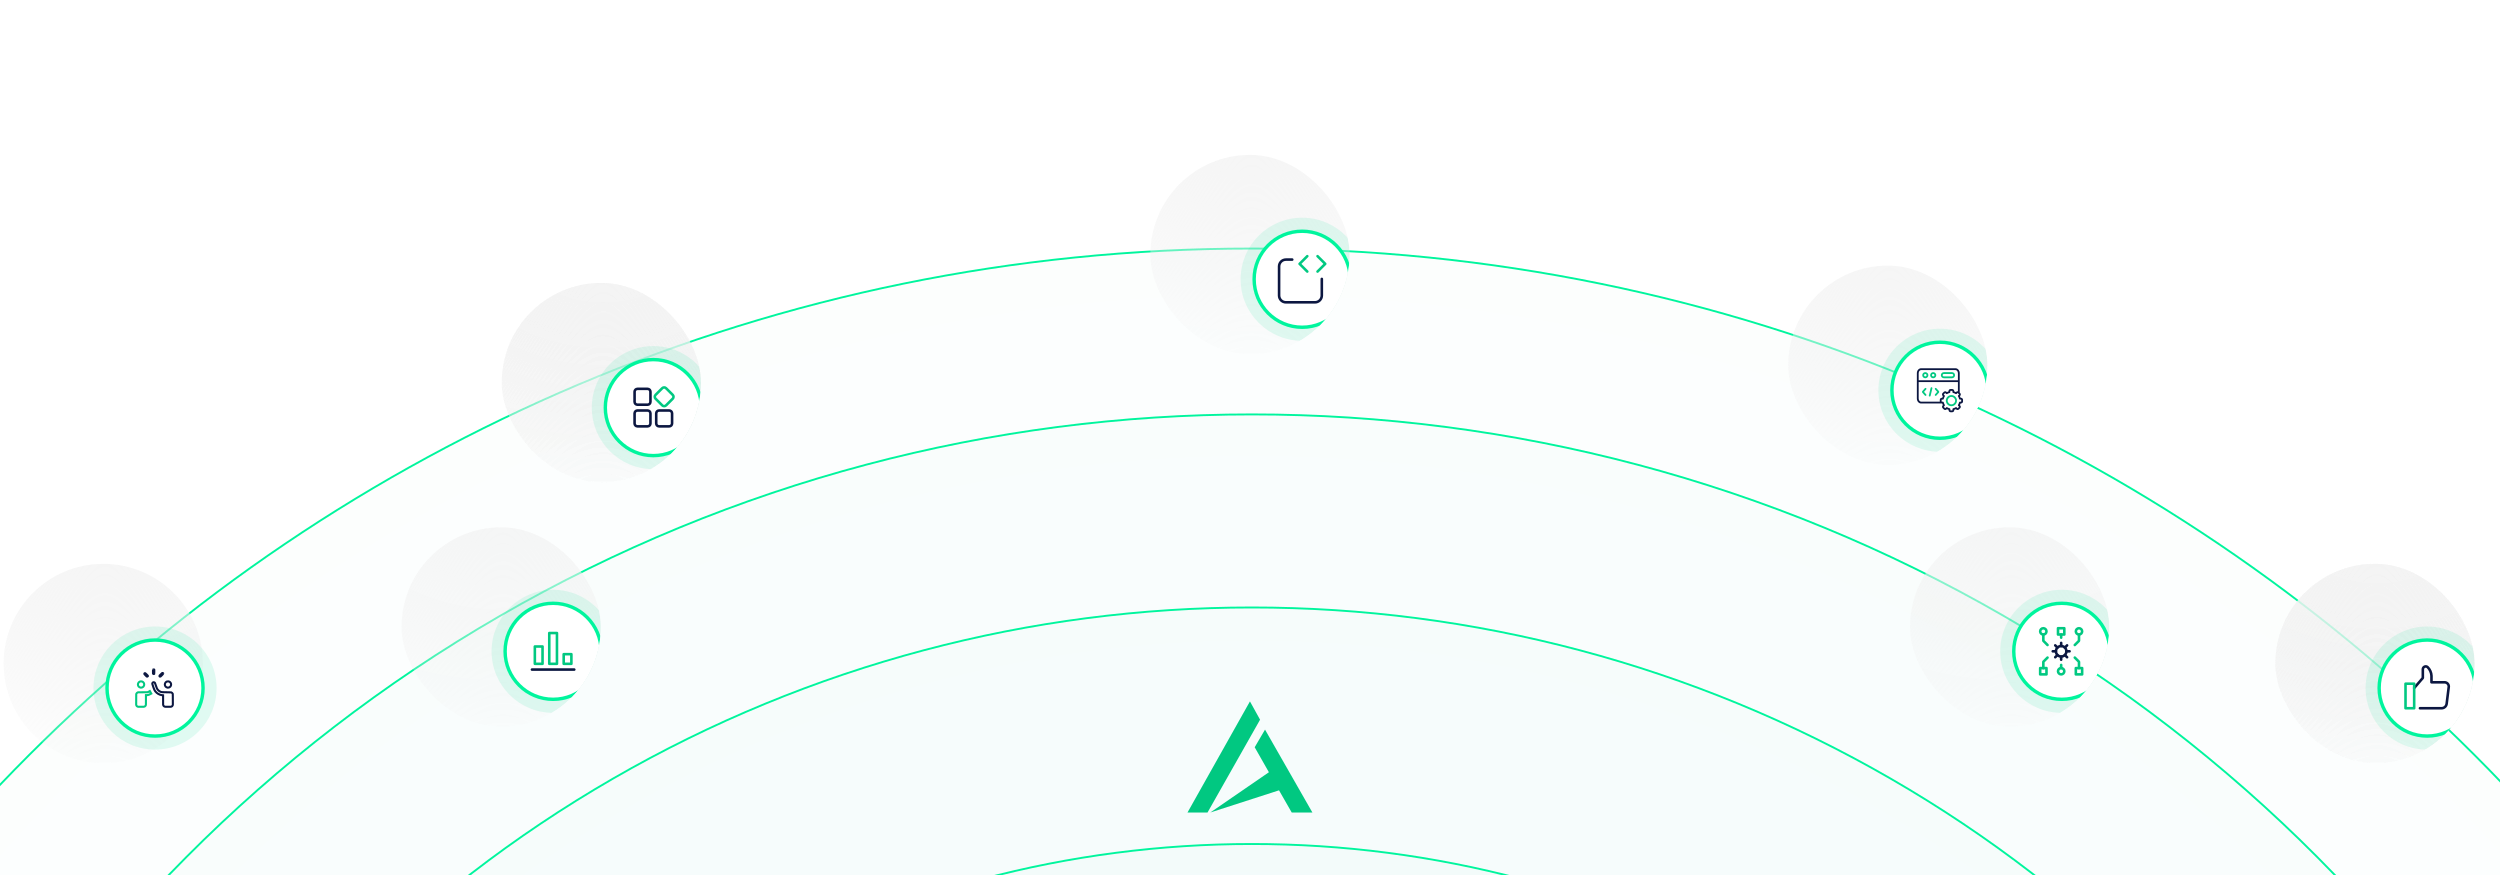 <svg width="1440" height="504" viewBox="0 0 1440 504" fill="none" xmlns="http://www.w3.org/2000/svg">
<g clip-path="url(#clip0_2156_5828)">
<rect width="1440" height="504" fill="white"/>
<g clip-path="url(#clip1_2156_5828)">
<g filter="url(#filter0_iiiiiiii_2156_5828)">
<ellipse cx="996.522" cy="996.522" rx="996.522" ry="996.522" transform="matrix(1 0 0 -1 -275.479 2135.65)" fill="url(#paint0_radial_2156_5828)" fill-opacity="0.01"/>
</g>
<path d="M721.043 2135.1C1271.1 2135.1 1717.01 1689.19 1717.01 1139.13C1717.01 589.073 1271.1 143.163 721.043 143.163C170.985 143.163 -274.925 589.073 -274.925 1139.13C-274.925 1689.19 170.985 2135.1 721.043 2135.1Z" stroke="#00F59D" stroke-width="1.108"/>
<g filter="url(#filter1_iiiiiiii_2156_5828)">
<circle cx="866.541" cy="866.541" r="866.541" transform="matrix(1 0 0 -1 -145.497 1971.23)" fill="url(#paint1_radial_2156_5828)" fill-opacity="0.01"/>
</g>
<circle cx="866.541" cy="866.541" r="865.987" transform="matrix(1 0 0 -1 -145.497 1971.23)" stroke="#00F59D" stroke-width="1.108"/>
<g filter="url(#filter2_iiiiiiii_2156_5828)">
<circle cx="736.56" cy="736.56" r="736.56" transform="matrix(1 0 0 -1 -15.516 1822.47)" fill="url(#paint2_radial_2156_5828)" fill-opacity="0.01"/>
</g>
<circle cx="736.56" cy="736.56" r="736.006" transform="matrix(1 0 0 -1 -15.516 1822.47)" stroke="#00F59D" stroke-width="1.108"/>
<g filter="url(#filter3_iiiiiiii_2156_5828)">
<circle cx="606.578" cy="606.578" r="606.578" transform="matrix(1 0 0 -1 114.465 1698.75)" fill="url(#paint3_radial_2156_5828)" fill-opacity="0.01"/>
</g>
<circle cx="606.578" cy="606.578" r="606.025" transform="matrix(1 0 0 -1 114.465 1698.75)" stroke="#00F59D" stroke-width="1.108"/>
<path d="M2.087 382.174C2.087 350.478 27.782 324.783 59.478 324.783C91.175 324.783 116.87 350.478 116.87 382.174C116.87 413.87 91.175 439.565 59.478 439.565C27.782 439.565 2.087 413.87 2.087 382.174Z" fill="url(#paint4_radial_2156_5828)"/>
<g filter="url(#filter4_dddd_2156_5828)">
<path d="M23.815 382.086C23.815 362.509 39.685 346.639 59.262 346.639C78.838 346.639 94.708 362.509 94.708 382.086C94.708 401.662 78.838 417.532 59.262 417.532C39.685 417.532 23.815 401.662 23.815 382.086Z" fill="#09E095" fill-opacity="0.11"/>
<g filter="url(#filter5_iiiiiiii_2156_5828)">
<ellipse cx="59.262" cy="382.086" rx="27.656" ry="27.656" fill="white"/>
</g>
<ellipse cx="59.262" cy="382.086" rx="27.656" ry="27.656" stroke="#00F59D" stroke-width="1.976"/>
<path d="M58.346 371.303C58.472 371.266 58.645 371.321 58.743 371.437L58.78 371.491L58.783 371.496C58.804 371.532 58.81 371.545 58.812 371.549C58.812 371.551 58.818 371.573 58.822 371.635C58.829 371.717 58.832 371.831 58.832 372.006L58.824 372.737V372.738C58.82 373.108 58.816 373.372 58.806 373.572C58.795 373.771 58.779 373.866 58.767 373.913C58.762 373.916 58.757 373.922 58.75 373.927L58.624 374.003H58.623C58.509 374.07 58.3 374.041 58.18 373.89L58.135 373.818L58.132 373.813L58.111 373.763C58.105 373.74 58.099 373.704 58.094 373.639C58.08 373.476 58.076 373.205 58.076 372.674C58.076 372.242 58.083 371.952 58.095 371.757C58.108 371.55 58.126 371.511 58.116 371.534C58.13 371.506 58.167 371.451 58.23 371.391C58.261 371.361 58.292 371.338 58.317 371.321C58.345 371.303 58.355 371.301 58.346 371.303Z" stroke="#0C1741" stroke-width="1.2"/>
<path d="M63.504 373.385C63.529 373.377 63.591 373.367 63.684 373.395C63.781 373.424 63.857 373.479 63.898 373.53C63.9 373.536 63.904 373.546 63.908 373.562C63.919 373.599 63.929 373.65 63.934 373.707C63.938 373.765 63.936 373.818 63.931 373.859C63.925 373.904 63.917 373.909 63.928 373.889C63.921 373.899 63.906 373.92 63.878 373.954C63.834 374.01 63.773 374.082 63.698 374.165C63.55 374.332 63.359 374.531 63.162 374.729C62.965 374.926 62.768 375.116 62.605 375.262C62.524 375.335 62.455 375.393 62.402 375.435C62.373 375.458 62.355 375.47 62.348 375.476C62.145 375.569 61.99 375.51 61.898 375.409C61.815 375.32 61.767 375.18 61.836 375.011L61.873 374.937C61.88 374.927 61.899 374.903 61.934 374.863C61.982 374.806 62.047 374.736 62.125 374.654C62.281 374.489 62.479 374.293 62.682 374.101C62.885 373.908 63.088 373.725 63.253 373.584C63.336 373.514 63.405 373.458 63.457 373.419C63.48 373.402 63.495 373.391 63.504 373.385Z" stroke="#0C1741" stroke-width="1.2"/>
<path d="M53.299 373.532C53.394 373.483 53.477 373.478 53.583 373.525C53.591 373.532 53.603 373.541 53.618 373.554C53.666 373.593 53.731 373.649 53.81 373.718L54.368 374.227L54.369 374.228C54.878 374.706 55.071 374.942 55.137 375.085C55.158 375.132 55.155 375.145 55.154 375.149C55.153 375.158 55.151 375.174 55.142 375.201L55.087 375.322H55.086C54.998 375.49 54.758 375.58 54.566 375.506C54.559 375.5 54.549 375.493 54.537 375.482C54.489 375.442 54.424 375.384 54.347 375.311C54.192 375.165 54.001 374.974 53.812 374.777C53.622 374.58 53.439 374.382 53.299 374.221C53.229 374.14 53.173 374.072 53.135 374.022C53.121 374.004 53.111 373.992 53.105 373.983C53.06 373.856 53.106 373.677 53.233 373.574L53.296 373.534L53.299 373.532Z" stroke="#0C1741" stroke-width="1.2"/>
<path d="M66.334 378.275C66.619 378.219 66.757 378.219 67.045 378.27C68.442 378.537 68.99 380.206 68.045 381.267L67.948 381.368L67.946 381.37C67.633 381.679 67.098 381.873 66.655 381.86L66.472 381.842H66.471C65.523 381.675 64.905 380.936 64.905 380.062C64.905 379.6 65.034 379.232 65.319 378.897L65.452 378.755L65.458 378.749C65.665 378.538 65.939 378.38 66.214 378.303L66.331 378.276L66.334 378.275Z" stroke="#0C1741" stroke-width="1.2"/>
<path d="M58.206 378.758C58.42 378.662 58.769 378.707 59.032 378.937L59.14 379.048C59.145 379.056 59.157 379.077 59.177 379.116C59.206 379.173 59.245 379.256 59.292 379.374C59.34 379.491 59.394 379.636 59.457 379.813L59.675 380.448C59.862 381.014 60.085 381.629 60.238 382.018L60.365 382.322L60.37 382.333C60.799 383.212 61.608 383.915 62.562 384.277L62.756 384.345L62.762 384.347C62.982 384.416 63.214 384.445 63.645 384.465C63.863 384.476 64.144 384.484 64.516 384.492L65.931 384.517H65.932C66.74 384.529 67.421 384.545 67.913 384.563C68.159 384.572 68.355 384.581 68.493 384.589C68.556 384.593 68.603 384.597 68.637 384.6C68.945 384.721 69.273 385.022 69.429 385.352V385.353C69.445 385.389 69.447 385.39 69.453 385.426C69.464 385.492 69.475 385.617 69.484 385.891C69.493 386.162 69.499 386.548 69.503 387.116L69.516 389.431L69.524 391.568C69.528 392.289 68.943 392.875 68.222 392.873L66.732 392.867H66.733L65.209 392.859C64.541 392.855 63.993 392.349 63.924 391.699L63.917 391.567L63.909 390.114L63.898 386.784L63.895 386.259L63.376 386.191L63.06 386.149H63.06C61.768 385.981 60.37 385.171 59.499 384.082L59.332 383.861C58.965 383.342 58.745 382.897 58.323 381.668L58.13 381.091C57.902 380.401 57.781 380.027 57.72 379.792C57.692 379.684 57.679 379.62 57.675 379.577V379.491C57.711 379.151 57.876 378.914 58.206 378.758Z" stroke="#0C1741" stroke-width="1.2"/>
<path d="M50.833 378.275C51.118 378.219 51.257 378.219 51.544 378.27C52.941 378.537 53.489 380.206 52.544 381.267L52.447 381.368L52.445 381.37C52.132 381.679 51.597 381.873 51.154 381.86L50.971 381.842H50.97C50.022 381.675 49.404 380.936 49.404 380.062C49.404 379.6 49.533 379.232 49.818 378.897L49.951 378.755L49.957 378.749C50.164 378.538 50.438 378.38 50.713 378.303L50.83 378.276L50.833 378.275Z" stroke="#01C881" stroke-width="1.2"/>
<path d="M56.232 383.871C56.456 384.38 56.731 384.869 57.05 385.333C56.769 385.5 56.373 385.689 55.958 385.848C55.7 385.947 55.45 386.029 55.235 386.087C55.009 386.147 54.863 386.168 54.798 386.168H54.027L54.025 386.766L54.014 390.103L54.006 391.568C54.002 392.235 53.495 392.783 52.846 392.852L52.714 392.86L51.19 392.868L49.701 392.873L49.567 392.867C48.953 392.806 48.464 392.316 48.404 391.702L48.398 391.568L48.407 389.431L48.424 385.666C48.424 385.59 48.438 385.516 48.463 385.445L48.491 385.376L48.501 385.357L48.5 385.356C48.663 385.033 48.904 384.798 49.185 384.664L49.187 384.665L49.315 384.605C49.358 384.586 49.402 384.57 49.447 384.56L49.587 384.544L52.078 384.517H52.079L54.841 384.481L54.947 384.48L55.046 384.443L55.438 384.295L55.442 384.293C55.675 384.203 55.981 384.03 56.232 383.871Z" stroke="#01C881" stroke-width="1.2"/>
</g>
<g clip-path="url(#clip2_2156_5828)">
<rect x="231.304" y="303.739" width="114.783" height="114.783" rx="57.391" fill="url(#paint5_radial_2156_5828)"/>
<g filter="url(#filter6_dddd_2156_5828)">
<path d="M253.107 360.922C253.107 341.345 268.977 325.476 288.554 325.476C308.13 325.476 324 341.345 324 360.922C324 380.498 308.13 396.368 288.554 396.368C268.977 396.368 253.107 380.498 253.107 360.922Z" fill="#09E095" fill-opacity="0.11"/>
<g filter="url(#filter7_iiiiiiii_2156_5828)">
<ellipse cx="288.554" cy="360.922" rx="27.656" ry="27.656" fill="white"/>
</g>
<ellipse cx="288.554" cy="360.922" rx="27.656" ry="27.656" stroke="#00F59D" stroke-width="1.976"/>
<path d="M276.369 371.445H300.738" stroke="#0C1741" stroke-width="1.5" stroke-miterlimit="10" stroke-linecap="round" stroke-linejoin="round"/>
<path d="M282.462 358.153H278.031V368.122H282.462V358.153Z" stroke="#01C881" stroke-width="1.5" stroke-miterlimit="10" stroke-linecap="round" stroke-linejoin="round"/>
<path d="M290.77 350.399H286.339V368.122H290.77V350.399Z" stroke="#01C881" stroke-width="1.5" stroke-miterlimit="10" stroke-linecap="round" stroke-linejoin="round"/>
<path d="M299.077 362.583H294.646V368.122H299.077V362.583Z" stroke="#01C881" stroke-width="1.5" stroke-miterlimit="10" stroke-linecap="round" stroke-linejoin="round"/>
</g>
</g>
<rect x="289" y="163" width="114.783" height="114.783" rx="57.391" fill="url(#paint6_radial_2156_5828)"/>
<g clip-path="url(#clip3_2156_5828)">
<rect x="289" y="163" width="114.783" height="114.783" rx="57.391" fill="url(#paint7_radial_2156_5828)"/>
<g filter="url(#filter8_dddd_2156_5828)">
<path d="M310.83 220.552C310.83 200.975 326.7 185.106 346.276 185.106C365.853 185.106 381.722 200.975 381.722 220.552C381.722 240.128 365.853 255.998 346.276 255.998C326.7 255.998 310.83 240.128 310.83 220.552Z" fill="#09E095" fill-opacity="0.11"/>
<g filter="url(#filter9_iiiiiiii_2156_5828)">
<ellipse cx="346.276" cy="220.552" rx="27.656" ry="27.656" fill="white"/>
</g>
<ellipse cx="346.276" cy="220.552" rx="27.656" ry="27.656" stroke="#00F59D" stroke-width="1.976"/>
<path d="M342.953 209.752H337.138C336.22 209.752 335.477 210.496 335.477 211.413V217.229C335.477 218.146 336.22 218.89 337.138 218.89H342.953C343.871 218.89 344.615 218.146 344.615 217.229V211.413C344.615 210.496 343.871 209.752 342.953 209.752Z" stroke="#0C1741" stroke-width="1.5" stroke-miterlimit="10" stroke-linecap="round" stroke-linejoin="round"/>
<path d="M351.407 209.377L347.562 213.222C346.955 213.829 346.955 214.814 347.562 215.421L351.407 219.266C352.014 219.873 352.999 219.873 353.606 219.266L357.451 215.421C358.058 214.814 358.058 213.829 357.451 213.222L353.606 209.377C352.999 208.77 352.014 208.77 351.407 209.377Z" stroke="#01C881" stroke-width="1.5" stroke-miterlimit="10" stroke-linecap="round" stroke-linejoin="round"/>
<path d="M355.414 222.213H349.599C348.681 222.213 347.938 222.957 347.938 223.875V229.69C347.938 230.608 348.681 231.352 349.599 231.352H355.414C356.332 231.352 357.076 230.608 357.076 229.69V223.875C357.076 222.957 356.332 222.213 355.414 222.213Z" stroke="#0C1741" stroke-width="1.5" stroke-miterlimit="10" stroke-linecap="round" stroke-linejoin="round"/>
<path d="M342.953 222.213H337.138C336.22 222.213 335.477 222.957 335.477 223.875V229.69C335.477 230.608 336.22 231.352 337.138 231.352H342.953C343.871 231.352 344.615 230.608 344.615 229.69V223.875C344.615 222.957 343.871 222.213 342.953 222.213Z" stroke="#0C1741" stroke-width="1.5" stroke-miterlimit="10" stroke-linecap="round" stroke-linejoin="round"/>
</g>
</g>
<g clip-path="url(#clip4_2156_5828)">
<rect x="662.608" y="89.217" width="114.783" height="114.783" rx="57.391" fill="url(#paint8_radial_2156_5828)"/>
<g filter="url(#filter10_dddd_2156_5828)">
<path d="M684.554 146.617C684.554 127.04 700.423 111.171 720 111.171C739.576 111.171 755.446 127.04 755.446 146.617C755.446 166.193 739.576 182.063 720 182.063C700.423 182.063 684.554 166.193 684.554 146.617Z" fill="#09E095" fill-opacity="0.11"/>
<g filter="url(#filter11_iiiiiiii_2156_5828)">
<ellipse cx="720" cy="146.617" rx="27.656" ry="27.656" fill="white"/>
</g>
<ellipse cx="720" cy="146.617" rx="27.656" ry="27.656" stroke="#00F59D" stroke-width="1.976"/>
<path d="M728.861 142.186L733.292 137.755L728.861 133.324" stroke="#01C881" stroke-width="1.5" stroke-linecap="round" stroke-linejoin="round"/>
<path d="M714.282 135.294H710.646C708.47 135.294 706.708 137.058 706.708 139.232V155.971C706.708 158.145 708.47 159.909 710.646 159.909H727.385C729.561 159.909 731.323 158.145 731.323 155.971V146.428" stroke="#0C1741" stroke-width="1.5" stroke-linecap="round" stroke-linejoin="round"/>
<path d="M722.953 142.186L718.522 137.755L722.953 133.324" stroke="#01C881" stroke-width="1.5" stroke-linecap="round" stroke-linejoin="round"/>
</g>
</g>
<g clip-path="url(#clip5_2156_5828)">
<rect x="1030" y="153" width="114.783" height="114.783" rx="57.391" fill="url(#paint9_radial_2156_5828)"/>
<g filter="url(#filter12_dddd_2156_5828)">
<path d="M1051.92 210.552C1051.92 190.975 1067.79 175.106 1087.37 175.106C1106.94 175.106 1122.81 190.975 1122.81 210.552C1122.81 230.128 1106.94 245.998 1087.37 245.998C1067.79 245.998 1051.92 230.128 1051.92 210.552Z" fill="#09E095" fill-opacity="0.11"/>
<g filter="url(#filter13_iiiiiiii_2156_5828)">
<ellipse cx="1087.36" cy="210.552" rx="27.656" ry="27.656" fill="white"/>
</g>
<ellipse cx="1087.36" cy="210.552" rx="27.656" ry="27.656" stroke="#00F59D" stroke-width="1.976"/>
<g clip-path="url(#clip6_2156_5828)">
<path fill-rule="evenodd" clip-rule="evenodd" d="M1099.48 214.889H1099.29C1099.19 214.559 1099.05 214.241 1098.89 213.937L1099.03 213.797C1099.25 213.577 1099.38 213.283 1099.38 212.969C1099.38 212.655 1099.26 212.36 1099.03 212.138L1098.76 211.868V200.715C1098.76 199.153 1097.66 197.882 1096.31 197.882H1076.53C1075.17 197.882 1074.07 199.153 1074.07 200.715V215.349C1074.07 216.911 1075.17 218.182 1076.53 218.182L1088.45 218.182H1088.65C1088.75 218.508 1088.89 218.823 1089.05 219.124L1088.9 219.265C1088.45 219.723 1088.45 220.467 1088.9 220.922L1089.57 221.592C1089.79 221.813 1090.09 221.935 1090.4 221.936H1090.4C1090.72 221.936 1091.01 221.814 1091.23 221.593L1091.37 221.453C1091.68 221.613 1092 221.744 1092.32 221.845V222.048C1092.32 222.695 1092.85 223.221 1093.49 223.221H1094.44C1095.09 223.221 1095.61 222.695 1095.61 222.048V221.846C1095.94 221.745 1096.26 221.613 1096.56 221.453L1096.7 221.592C1096.92 221.813 1097.22 221.935 1097.53 221.936H1097.53C1097.85 221.936 1098.14 221.814 1098.36 221.593L1099.03 220.923C1099.25 220.703 1099.38 220.409 1099.38 220.095C1099.38 219.781 1099.26 219.486 1099.03 219.264L1098.89 219.124C1099.05 218.823 1099.18 218.507 1099.28 218.182H1099.48C1100.13 218.182 1100.66 217.656 1100.66 217.01V216.061C1100.66 215.415 1100.13 214.889 1099.48 214.889ZM1076.53 217.135H1079.12L1087.29 217.134C1087.28 217.093 1087.28 217.052 1087.28 217.01V216.061C1087.28 215.415 1087.81 214.889 1088.45 214.889H1088.65C1088.75 214.566 1088.88 214.254 1089.04 213.954L1088.89 213.809C1088.67 213.59 1088.55 213.296 1088.55 212.983C1088.55 212.668 1088.67 212.373 1088.89 212.151L1089.56 211.482C1089.78 211.261 1090.08 211.139 1090.39 211.139H1090.39C1090.71 211.14 1091 211.262 1091.22 211.483L1091.36 211.618C1091.66 211.458 1091.98 211.325 1092.3 211.222V211.023C1092.3 210.376 1092.83 209.85 1093.48 209.85H1094.42C1095.07 209.85 1095.6 210.376 1095.6 211.023V211.21C1095.93 211.312 1096.25 211.445 1096.56 211.609L1096.71 211.468C1096.92 211.249 1097.22 211.127 1097.53 211.126H1097.53C1097.6 211.126 1097.66 211.132 1097.72 211.141V205.85H1075.12V215.35C1075.12 216.317 1075.77 217.135 1076.53 217.135ZM1075.12 200.715V204.803L1097.72 204.803V200.715C1097.72 199.747 1097.07 198.93 1096.31 198.93H1076.53C1075.77 198.93 1075.12 199.747 1075.12 200.715ZM1099.48 217.135C1099.55 217.135 1099.61 217.076 1099.61 217.01V216.061C1099.61 215.995 1099.55 215.936 1099.48 215.936H1098.89C1098.64 215.936 1098.43 215.767 1098.38 215.529C1098.26 215.031 1098.07 214.56 1097.8 214.131C1097.67 213.924 1097.7 213.654 1097.87 213.481L1098.29 213.056C1098.32 213.026 1098.33 212.992 1098.33 212.968C1098.33 212.948 1098.32 212.911 1098.29 212.879L1097.62 212.21C1097.59 212.178 1097.55 212.173 1097.53 212.173C1097.51 212.173 1097.48 212.18 1097.45 212.209L1097.02 212.634C1096.85 212.806 1096.58 212.836 1096.37 212.707C1095.93 212.431 1095.46 212.235 1094.96 212.124C1094.72 212.071 1094.55 211.858 1094.55 211.613V211.023C1094.55 210.955 1094.49 210.897 1094.42 210.897H1093.48C1093.41 210.897 1093.35 210.955 1093.35 211.023V211.622C1093.35 211.865 1093.18 212.076 1092.95 212.132C1092.45 212.248 1091.98 212.444 1091.55 212.716C1091.35 212.847 1091.08 212.817 1090.9 212.644L1090.48 212.224C1090.45 212.193 1090.42 212.187 1090.39 212.187C1090.37 212.187 1090.33 212.191 1090.3 212.223L1089.63 212.892C1089.6 212.924 1089.6 212.962 1089.6 212.981C1089.6 213.005 1089.6 213.039 1089.63 213.068L1090.06 213.498C1090.23 213.67 1090.26 213.938 1090.13 214.144C1089.87 214.572 1089.68 215.038 1089.56 215.529C1089.51 215.767 1089.3 215.936 1089.05 215.936H1088.45C1088.38 215.936 1088.33 215.994 1088.33 216.061V217.01C1088.33 217.077 1088.38 217.135 1088.45 217.135H1089.05C1089.3 217.135 1089.51 217.303 1089.56 217.541C1089.68 218.036 1089.87 218.503 1090.14 218.932C1090.27 219.139 1090.24 219.409 1090.07 219.582L1089.64 220.006C1089.6 220.052 1089.6 220.135 1089.65 220.182L1090.32 220.852C1090.35 220.883 1090.38 220.889 1090.4 220.889C1090.42 220.889 1090.46 220.884 1090.49 220.852L1090.92 220.429C1091.02 220.328 1091.15 220.276 1091.29 220.276C1091.38 220.276 1091.48 220.302 1091.57 220.355C1092 220.627 1092.47 220.822 1092.96 220.933C1093.2 220.987 1093.37 221.199 1093.37 221.443V222.048C1093.37 222.115 1093.43 222.174 1093.49 222.174H1094.44C1094.51 222.174 1094.57 222.115 1094.57 222.048V221.445C1094.57 221.2 1094.74 220.989 1094.97 220.934C1095.47 220.821 1095.94 220.627 1096.37 220.356C1096.58 220.226 1096.85 220.256 1097.02 220.428L1097.45 220.852C1097.48 220.883 1097.51 220.889 1097.53 220.889C1097.55 220.889 1097.59 220.884 1097.62 220.852L1098.29 220.182C1098.32 220.152 1098.33 220.118 1098.33 220.094C1098.33 220.074 1098.32 220.037 1098.29 220.005L1097.87 219.581C1097.7 219.409 1097.67 219.139 1097.8 218.932C1098.07 218.503 1098.26 218.035 1098.37 217.541C1098.43 217.303 1098.64 217.135 1098.88 217.135H1099.48Z" fill="#0C1741"/>
<path d="M1078.93 200.129C1077.96 200.129 1077.17 200.917 1077.17 201.885C1077.17 202.853 1077.96 203.641 1078.93 203.641C1079.9 203.641 1080.69 202.853 1080.69 201.885C1080.69 200.917 1079.9 200.129 1078.93 200.129ZM1078.93 202.594C1078.54 202.594 1078.22 202.276 1078.22 201.885C1078.22 201.495 1078.54 201.177 1078.93 201.177C1079.32 201.177 1079.64 201.495 1079.64 201.885C1079.64 202.276 1079.32 202.594 1078.93 202.594Z" fill="#01C881"/>
<path d="M1094.29 200.129H1089.65C1088.68 200.129 1087.89 200.917 1087.89 201.885C1087.89 202.853 1088.68 203.641 1089.65 203.641H1094.29C1095.26 203.641 1096.05 202.853 1096.05 201.885C1096.05 200.917 1095.26 200.129 1094.29 200.129ZM1094.29 202.594H1089.65C1089.26 202.594 1088.94 202.276 1088.94 201.885C1088.94 201.495 1089.26 201.177 1089.65 201.177H1094.29C1094.68 201.177 1095 201.495 1095 201.885C1095 202.276 1094.68 202.594 1094.29 202.594Z" fill="#01C881"/>
<path d="M1083.48 200.129C1082.51 200.129 1081.73 200.917 1081.73 201.885C1081.73 202.853 1082.51 203.641 1083.48 203.641C1084.45 203.641 1085.24 202.853 1085.24 201.885C1085.24 200.917 1084.45 200.129 1083.48 200.129ZM1083.48 202.594C1083.09 202.594 1082.77 202.276 1082.77 201.885C1082.77 201.495 1083.09 201.177 1083.48 201.177C1083.87 201.177 1084.19 201.495 1084.19 201.885C1084.19 202.276 1083.87 202.594 1083.48 202.594Z" fill="#01C881"/>
<path d="M1082.63 208.81C1082.35 208.742 1082.06 208.916 1082 209.197L1080.96 213.544C1080.89 213.825 1081.07 214.108 1081.35 214.175C1081.39 214.185 1081.43 214.189 1081.47 214.189C1081.71 214.189 1081.92 214.028 1081.98 213.787L1083.02 209.441C1083.08 209.159 1082.91 208.877 1082.63 208.81Z" fill="#01C881"/>
<path d="M1084.55 213.664C1084.65 213.753 1084.78 213.797 1084.9 213.797C1085.04 213.797 1085.19 213.738 1085.29 213.621L1086.76 211.973C1087 211.703 1087 211.281 1086.76 211.013L1085.29 209.363C1085.1 209.147 1084.77 209.128 1084.55 209.32C1084.34 209.513 1084.32 209.844 1084.51 210.06L1085.78 211.492L1084.51 212.925C1084.32 213.141 1084.34 213.472 1084.55 213.664Z" fill="#01C881"/>
<path d="M1079.42 209.32C1079.21 209.128 1078.88 209.147 1078.68 209.363L1077.22 211.011C1076.97 211.281 1076.97 211.704 1077.21 211.971L1078.68 213.621C1078.79 213.738 1078.93 213.797 1079.08 213.797C1079.2 213.797 1079.32 213.753 1079.42 213.664C1079.64 213.472 1079.66 213.141 1079.47 212.925L1078.19 211.492L1079.47 210.06C1079.66 209.844 1079.64 209.513 1079.42 209.32Z" fill="#01C881"/>
<path d="M1093.97 213.338C1092.2 213.338 1090.77 214.773 1090.77 216.536C1090.77 218.299 1092.2 219.733 1093.97 219.733C1095.73 219.733 1097.17 218.299 1097.17 216.536C1097.17 214.773 1095.73 213.338 1093.97 213.338ZM1093.97 218.686C1092.78 218.686 1091.82 217.722 1091.82 216.536C1091.82 215.35 1092.78 214.385 1093.97 214.385C1095.15 214.385 1096.12 215.35 1096.12 216.536C1096.12 217.722 1095.15 218.686 1093.97 218.686Z" fill="#01C881"/>
</g>
</g>
</g>
<g clip-path="url(#clip7_2156_5828)">
<rect x="1100.17" y="303.739" width="114.783" height="114.783" rx="57.391" fill="url(#paint10_radial_2156_5828)"/>
<g filter="url(#filter14_dddd_2156_5828)">
<path d="M1122.09 360.922C1122.09 341.345 1137.96 325.476 1157.54 325.476C1177.12 325.476 1192.99 341.345 1192.99 360.922C1192.99 380.498 1177.12 396.368 1157.54 396.368C1137.96 396.368 1122.09 380.498 1122.09 360.922Z" fill="#09E095" fill-opacity="0.11"/>
<g filter="url(#filter15_iiiiiiii_2156_5828)">
<ellipse cx="1157.54" cy="360.922" rx="27.656" ry="27.656" fill="white"/>
</g>
<ellipse cx="1157.54" cy="360.922" rx="27.656" ry="27.656" stroke="#00F59D" stroke-width="1.976"/>
<path d="M1169.27 370.589H1165.64V374.214H1169.27V370.589Z" stroke="#01C881" stroke-width="1.5" stroke-miterlimit="10" stroke-linecap="round" stroke-linejoin="round"/>
<path d="M1148.73 370.589H1145.1V374.214H1148.73V370.589Z" stroke="#01C881" stroke-width="1.5" stroke-miterlimit="10" stroke-linecap="round" stroke-linejoin="round"/>
<path d="M1159 347.629H1155.37V351.255H1159V347.629Z" stroke="#01C881" stroke-width="1.5" stroke-miterlimit="10" stroke-linecap="round" stroke-linejoin="round"/>
<path d="M1167.46 351.255C1168.46 351.255 1169.27 350.443 1169.27 349.442C1169.27 348.441 1168.46 347.629 1167.46 347.629C1166.46 347.629 1165.64 348.441 1165.64 349.442C1165.64 350.443 1166.46 351.255 1167.46 351.255Z" stroke="#01C881" stroke-width="1.5" stroke-miterlimit="10" stroke-linecap="round" stroke-linejoin="round"/>
<path d="M1146.92 351.255C1147.92 351.255 1148.73 350.443 1148.73 349.442C1148.73 348.441 1147.92 347.629 1146.92 347.629C1145.91 347.629 1145.1 348.441 1145.1 349.442C1145.1 350.443 1145.91 351.255 1146.92 351.255Z" stroke="#01C881" stroke-width="1.5" stroke-miterlimit="10" stroke-linecap="round" stroke-linejoin="round"/>
<path d="M1167.46 351.255V354.88L1165.04 357.297" stroke="#01C881" stroke-width="1.5" stroke-miterlimit="10" stroke-linecap="round" stroke-linejoin="round"/>
<path d="M1146.92 351.255V354.88L1149.33 357.297" stroke="#01C881" stroke-width="1.5" stroke-miterlimit="10" stroke-linecap="round" stroke-linejoin="round"/>
<path d="M1157.19 351.255V353.067" stroke="#01C881" stroke-width="1.5" stroke-miterlimit="10" stroke-linecap="round" stroke-linejoin="round"/>
<path d="M1157.19 374.214C1158.19 374.214 1159 373.403 1159 372.401C1159 371.4 1158.19 370.589 1157.19 370.589C1156.19 370.589 1155.37 371.4 1155.37 372.401C1155.37 373.403 1156.19 374.214 1157.19 374.214Z" stroke="#01C881" stroke-width="1.5" stroke-miterlimit="10" stroke-linecap="round" stroke-linejoin="round"/>
<path d="M1167.46 370.589V366.964L1165.04 364.547" stroke="#01C881" stroke-width="1.5" stroke-miterlimit="10" stroke-linecap="round" stroke-linejoin="round"/>
<path d="M1146.92 370.589V366.964L1149.33 364.547" stroke="#01C881" stroke-width="1.5" stroke-miterlimit="10" stroke-linecap="round" stroke-linejoin="round"/>
<path d="M1157.19 370.589V368.776" stroke="#01C881" stroke-width="1.5" stroke-miterlimit="10" stroke-linecap="round" stroke-linejoin="round"/>
<path d="M1157.19 363.943C1158.85 363.943 1160.21 362.59 1160.21 360.922C1160.21 359.253 1158.85 357.901 1157.19 357.901C1155.52 357.901 1154.17 359.253 1154.17 360.922C1154.17 362.59 1155.52 363.943 1157.19 363.943Z" stroke="#0C1741" stroke-width="1.5" stroke-miterlimit="10" stroke-linecap="round" stroke-linejoin="round"/>
<path d="M1157.19 357.901V356.088" stroke="#0C1741" stroke-width="1.5" stroke-miterlimit="10" stroke-linecap="round" stroke-linejoin="round"/>
<path d="M1155.05 358.785L1153.77 357.504" stroke="#0C1741" stroke-width="1.5" stroke-miterlimit="10" stroke-linecap="round" stroke-linejoin="round"/>
<path d="M1154.17 360.922H1152.35" stroke="#0C1741" stroke-width="1.5" stroke-miterlimit="10" stroke-linecap="round" stroke-linejoin="round"/>
<path d="M1155.05 363.058L1153.77 364.34" stroke="#0C1741" stroke-width="1.5" stroke-miterlimit="10" stroke-linecap="round" stroke-linejoin="round"/>
<path d="M1157.19 363.943V365.755" stroke="#0C1741" stroke-width="1.5" stroke-miterlimit="10" stroke-linecap="round" stroke-linejoin="round"/>
<path d="M1159.32 363.058L1160.6 364.34" stroke="#0C1741" stroke-width="1.5" stroke-miterlimit="10" stroke-linecap="round" stroke-linejoin="round"/>
<path d="M1160.21 360.922H1162.02" stroke="#0C1741" stroke-width="1.5" stroke-miterlimit="10" stroke-linecap="round" stroke-linejoin="round"/>
<path d="M1159.32 358.785L1160.6 357.504" stroke="#0C1741" stroke-width="1.5" stroke-miterlimit="10" stroke-linecap="round" stroke-linejoin="round"/>
</g>
</g>
<rect x="1310.61" y="324.783" width="114.783" height="114.783" rx="57.391" fill="url(#paint11_radial_2156_5828)"/>
<g clip-path="url(#clip8_2156_5828)">
<rect x="1310.61" y="324.783" width="114.783" height="114.783" rx="57.391" fill="url(#paint12_radial_2156_5828)"/>
<g filter="url(#filter16_dddd_2156_5828)">
<path d="M1332.55 382.086C1332.55 362.509 1348.42 346.639 1368 346.639C1387.58 346.639 1403.45 362.509 1403.45 382.086C1403.45 401.662 1387.58 417.532 1368 417.532C1348.42 417.532 1332.55 401.662 1332.55 382.086Z" fill="#09E095" fill-opacity="0.11"/>
<g filter="url(#filter17_iiiiiiii_2156_5828)">
<ellipse cx="1368" cy="382.086" rx="27.656" ry="27.656" fill="white"/>
</g>
<ellipse cx="1368" cy="382.086" rx="27.656" ry="27.656" stroke="#00F59D" stroke-width="1.976"/>
<path d="M1363.85 393.716H1376.31C1377.01 393.717 1377.69 393.466 1378.22 393.009C1378.76 392.552 1379.11 391.919 1379.22 391.224L1380.46 381.255C1380.47 380.926 1380.41 380.599 1380.28 380.294C1380.16 379.989 1379.98 379.712 1379.75 379.479C1379.51 379.246 1379.24 379.063 1378.93 378.94C1378.63 378.817 1378.3 378.756 1377.97 378.763H1370.49V375.058C1370.41 373.175 1369.63 371.39 1368.29 370.057C1368.06 369.84 1367.76 369.697 1367.44 369.646C1367.12 369.594 1366.8 369.636 1366.5 369.766C1366.21 369.896 1365.96 370.109 1365.78 370.379C1365.6 370.648 1365.51 370.963 1365.51 371.286V376.27L1360.52 382.086" stroke="#0C1741" stroke-width="1.5" stroke-miterlimit="10" stroke-linecap="round" stroke-linejoin="round"/>
<path d="M1360.52 379.593H1355.54V393.716H1360.52V379.593Z" stroke="#01C881" stroke-width="1.5" stroke-miterlimit="10" stroke-linecap="round" stroke-linejoin="round"/>
</g>
</g>
<path d="M697.147 468L736.713 455.225L744.031 468H755.938L728.651 420.248L722.698 430.419L730.884 444.806L697.147 468Z" fill="#01C881"/>
<path d="M684 468L719.969 404L725.798 414.543L695.535 468H684Z" fill="#01C881"/>
</g>
</g>
<defs>
<filter id="filter0_iiiiiiii_2156_5828" x="-287.294" y="130.794" width="2016.67" height="2016.67" filterUnits="userSpaceOnUse" color-interpolation-filters="sRGB">
<feFlood flood-opacity="0" result="BackgroundImageFix"/>
<feBlend mode="normal" in="SourceGraphic" in2="BackgroundImageFix" result="shape"/>
<feColorMatrix in="SourceAlpha" type="matrix" values="0 0 0 0 0 0 0 0 0 0 0 0 0 0 0 0 0 0 127 0" result="hardAlpha"/>
<feOffset dx="1.182" dy="1.182"/>
<feGaussianBlur stdDeviation="1.969"/>
<feComposite in2="hardAlpha" operator="arithmetic" k2="-1" k3="1"/>
<feColorMatrix type="matrix" values="0 0 0 0 0.173 0 0 0 0 0.788 0 0 0 0 0.573 0 0 0 0.2 0"/>
<feBlend mode="normal" in2="shape" result="effect1_innerShadow_2156_5828"/>
<feColorMatrix in="SourceAlpha" type="matrix" values="0 0 0 0 0 0 0 0 0 0 0 0 0 0 0 0 0 0 127 0" result="hardAlpha"/>
<feOffset dx="5.514" dy="5.12"/>
<feGaussianBlur stdDeviation="3.742"/>
<feComposite in2="hardAlpha" operator="arithmetic" k2="-1" k3="1"/>
<feColorMatrix type="matrix" values="0 0 0 0 0.173 0 0 0 0 0.788 0 0 0 0 0.573 0 0 0 0.17 0"/>
<feBlend mode="normal" in2="effect1_innerShadow_2156_5828" result="effect2_innerShadow_2156_5828"/>
<feColorMatrix in="SourceAlpha" type="matrix" values="0 0 0 0 0 0 0 0 0 0 0 0 0 0 0 0 0 0 127 0" result="hardAlpha"/>
<feOffset dx="12.209" dy="11.421"/>
<feGaussianBlur stdDeviation="5.12"/>
<feComposite in2="hardAlpha" operator="arithmetic" k2="-1" k3="1"/>
<feColorMatrix type="matrix" values="0 0 0 0 0.173 0 0 0 0 0.788 0 0 0 0 0.573 0 0 0 0.1 0"/>
<feBlend mode="normal" in2="effect2_innerShadow_2156_5828" result="effect3_innerShadow_2156_5828"/>
<feColorMatrix in="SourceAlpha" type="matrix" values="0 0 0 0 0 0 0 0 0 0 0 0 0 0 0 0 0 0 127 0" result="hardAlpha"/>
<feOffset dx="22.055" dy="20.086"/>
<feGaussianBlur stdDeviation="5.908"/>
<feComposite in2="hardAlpha" operator="arithmetic" k2="-1" k3="1"/>
<feColorMatrix type="matrix" values="0 0 0 0 0.173 0 0 0 0 0.788 0 0 0 0 0.573 0 0 0 0.03 0"/>
<feBlend mode="normal" in2="effect3_innerShadow_2156_5828" result="effect4_innerShadow_2156_5828"/>
<feColorMatrix in="SourceAlpha" type="matrix" values="0 0 0 0 0 0 0 0 0 0 0 0 0 0 0 0 0 0 127 0" result="hardAlpha"/>
<feOffset dx="-1.182" dy="-1.182"/>
<feGaussianBlur stdDeviation="1.969"/>
<feComposite in2="hardAlpha" operator="arithmetic" k2="-1" k3="1"/>
<feColorMatrix type="matrix" values="0 0 0 0 0.173 0 0 0 0 0.788 0 0 0 0 0.573 0 0 0 0.2 0"/>
<feBlend mode="normal" in2="effect4_innerShadow_2156_5828" result="effect5_innerShadow_2156_5828"/>
<feColorMatrix in="SourceAlpha" type="matrix" values="0 0 0 0 0 0 0 0 0 0 0 0 0 0 0 0 0 0 127 0" result="hardAlpha"/>
<feOffset dx="-5.514" dy="-5.12"/>
<feGaussianBlur stdDeviation="3.742"/>
<feComposite in2="hardAlpha" operator="arithmetic" k2="-1" k3="1"/>
<feColorMatrix type="matrix" values="0 0 0 0 0.173 0 0 0 0 0.788 0 0 0 0 0.573 0 0 0 0.17 0"/>
<feBlend mode="normal" in2="effect5_innerShadow_2156_5828" result="effect6_innerShadow_2156_5828"/>
<feColorMatrix in="SourceAlpha" type="matrix" values="0 0 0 0 0 0 0 0 0 0 0 0 0 0 0 0 0 0 127 0" result="hardAlpha"/>
<feOffset dx="-12.209" dy="-11.421"/>
<feGaussianBlur stdDeviation="5.12"/>
<feComposite in2="hardAlpha" operator="arithmetic" k2="-1" k3="1"/>
<feColorMatrix type="matrix" values="0 0 0 0 0.173 0 0 0 0 0.788 0 0 0 0 0.573 0 0 0 0.1 0"/>
<feBlend mode="normal" in2="effect6_innerShadow_2156_5828" result="effect7_innerShadow_2156_5828"/>
<feColorMatrix in="SourceAlpha" type="matrix" values="0 0 0 0 0 0 0 0 0 0 0 0 0 0 0 0 0 0 127 0" result="hardAlpha"/>
<feOffset dx="-22.055" dy="-20.086"/>
<feGaussianBlur stdDeviation="5.908"/>
<feComposite in2="hardAlpha" operator="arithmetic" k2="-1" k3="1"/>
<feColorMatrix type="matrix" values="0 0 0 0 0.173 0 0 0 0 0.787 0 0 0 0 0.572 0 0 0 0.03 0"/>
<feBlend mode="normal" in2="effect7_innerShadow_2156_5828" result="effect8_innerShadow_2156_5828"/>
</filter>
<filter id="filter1_iiiiiiii_2156_5828" x="-157.312" y="226.334" width="1756.71" height="1756.71" filterUnits="userSpaceOnUse" color-interpolation-filters="sRGB">
<feFlood flood-opacity="0" result="BackgroundImageFix"/>
<feBlend mode="normal" in="SourceGraphic" in2="BackgroundImageFix" result="shape"/>
<feColorMatrix in="SourceAlpha" type="matrix" values="0 0 0 0 0 0 0 0 0 0 0 0 0 0 0 0 0 0 127 0" result="hardAlpha"/>
<feOffset dx="1.182" dy="1.182"/>
<feGaussianBlur stdDeviation="1.969"/>
<feComposite in2="hardAlpha" operator="arithmetic" k2="-1" k3="1"/>
<feColorMatrix type="matrix" values="0 0 0 0 0.173 0 0 0 0 0.788 0 0 0 0 0.573 0 0 0 0.2 0"/>
<feBlend mode="normal" in2="shape" result="effect1_innerShadow_2156_5828"/>
<feColorMatrix in="SourceAlpha" type="matrix" values="0 0 0 0 0 0 0 0 0 0 0 0 0 0 0 0 0 0 127 0" result="hardAlpha"/>
<feOffset dx="5.514" dy="5.12"/>
<feGaussianBlur stdDeviation="3.742"/>
<feComposite in2="hardAlpha" operator="arithmetic" k2="-1" k3="1"/>
<feColorMatrix type="matrix" values="0 0 0 0 0.173 0 0 0 0 0.788 0 0 0 0 0.573 0 0 0 0.17 0"/>
<feBlend mode="normal" in2="effect1_innerShadow_2156_5828" result="effect2_innerShadow_2156_5828"/>
<feColorMatrix in="SourceAlpha" type="matrix" values="0 0 0 0 0 0 0 0 0 0 0 0 0 0 0 0 0 0 127 0" result="hardAlpha"/>
<feOffset dx="12.209" dy="11.421"/>
<feGaussianBlur stdDeviation="5.12"/>
<feComposite in2="hardAlpha" operator="arithmetic" k2="-1" k3="1"/>
<feColorMatrix type="matrix" values="0 0 0 0 0.173 0 0 0 0 0.788 0 0 0 0 0.573 0 0 0 0.1 0"/>
<feBlend mode="normal" in2="effect2_innerShadow_2156_5828" result="effect3_innerShadow_2156_5828"/>
<feColorMatrix in="SourceAlpha" type="matrix" values="0 0 0 0 0 0 0 0 0 0 0 0 0 0 0 0 0 0 127 0" result="hardAlpha"/>
<feOffset dx="22.055" dy="20.086"/>
<feGaussianBlur stdDeviation="5.908"/>
<feComposite in2="hardAlpha" operator="arithmetic" k2="-1" k3="1"/>
<feColorMatrix type="matrix" values="0 0 0 0 0.173 0 0 0 0 0.788 0 0 0 0 0.573 0 0 0 0.03 0"/>
<feBlend mode="normal" in2="effect3_innerShadow_2156_5828" result="effect4_innerShadow_2156_5828"/>
<feColorMatrix in="SourceAlpha" type="matrix" values="0 0 0 0 0 0 0 0 0 0 0 0 0 0 0 0 0 0 127 0" result="hardAlpha"/>
<feOffset dx="-1.182" dy="-1.182"/>
<feGaussianBlur stdDeviation="1.969"/>
<feComposite in2="hardAlpha" operator="arithmetic" k2="-1" k3="1"/>
<feColorMatrix type="matrix" values="0 0 0 0 0.173 0 0 0 0 0.788 0 0 0 0 0.573 0 0 0 0.2 0"/>
<feBlend mode="normal" in2="effect4_innerShadow_2156_5828" result="effect5_innerShadow_2156_5828"/>
<feColorMatrix in="SourceAlpha" type="matrix" values="0 0 0 0 0 0 0 0 0 0 0 0 0 0 0 0 0 0 127 0" result="hardAlpha"/>
<feOffset dx="-5.514" dy="-5.12"/>
<feGaussianBlur stdDeviation="3.742"/>
<feComposite in2="hardAlpha" operator="arithmetic" k2="-1" k3="1"/>
<feColorMatrix type="matrix" values="0 0 0 0 0.173 0 0 0 0 0.788 0 0 0 0 0.573 0 0 0 0.17 0"/>
<feBlend mode="normal" in2="effect5_innerShadow_2156_5828" result="effect6_innerShadow_2156_5828"/>
<feColorMatrix in="SourceAlpha" type="matrix" values="0 0 0 0 0 0 0 0 0 0 0 0 0 0 0 0 0 0 127 0" result="hardAlpha"/>
<feOffset dx="-12.209" dy="-11.421"/>
<feGaussianBlur stdDeviation="5.12"/>
<feComposite in2="hardAlpha" operator="arithmetic" k2="-1" k3="1"/>
<feColorMatrix type="matrix" values="0 0 0 0 0.173 0 0 0 0 0.788 0 0 0 0 0.573 0 0 0 0.1 0"/>
<feBlend mode="normal" in2="effect6_innerShadow_2156_5828" result="effect7_innerShadow_2156_5828"/>
<feColorMatrix in="SourceAlpha" type="matrix" values="0 0 0 0 0 0 0 0 0 0 0 0 0 0 0 0 0 0 127 0" result="hardAlpha"/>
<feOffset dx="-22.055" dy="-20.086"/>
<feGaussianBlur stdDeviation="5.908"/>
<feComposite in2="hardAlpha" operator="arithmetic" k2="-1" k3="1"/>
<feColorMatrix type="matrix" values="0 0 0 0 0.173 0 0 0 0 0.787 0 0 0 0 0.572 0 0 0 0.03 0"/>
<feBlend mode="normal" in2="effect7_innerShadow_2156_5828" result="effect8_innerShadow_2156_5828"/>
</filter>
<filter id="filter2_iiiiiiii_2156_5828" x="-27.331" y="337.536" width="1496.75" height="1496.75" filterUnits="userSpaceOnUse" color-interpolation-filters="sRGB">
<feFlood flood-opacity="0" result="BackgroundImageFix"/>
<feBlend mode="normal" in="SourceGraphic" in2="BackgroundImageFix" result="shape"/>
<feColorMatrix in="SourceAlpha" type="matrix" values="0 0 0 0 0 0 0 0 0 0 0 0 0 0 0 0 0 0 127 0" result="hardAlpha"/>
<feOffset dx="1.182" dy="1.182"/>
<feGaussianBlur stdDeviation="1.969"/>
<feComposite in2="hardAlpha" operator="arithmetic" k2="-1" k3="1"/>
<feColorMatrix type="matrix" values="0 0 0 0 0.173 0 0 0 0 0.788 0 0 0 0 0.573 0 0 0 0.2 0"/>
<feBlend mode="normal" in2="shape" result="effect1_innerShadow_2156_5828"/>
<feColorMatrix in="SourceAlpha" type="matrix" values="0 0 0 0 0 0 0 0 0 0 0 0 0 0 0 0 0 0 127 0" result="hardAlpha"/>
<feOffset dx="5.514" dy="5.12"/>
<feGaussianBlur stdDeviation="3.742"/>
<feComposite in2="hardAlpha" operator="arithmetic" k2="-1" k3="1"/>
<feColorMatrix type="matrix" values="0 0 0 0 0.173 0 0 0 0 0.788 0 0 0 0 0.573 0 0 0 0.17 0"/>
<feBlend mode="normal" in2="effect1_innerShadow_2156_5828" result="effect2_innerShadow_2156_5828"/>
<feColorMatrix in="SourceAlpha" type="matrix" values="0 0 0 0 0 0 0 0 0 0 0 0 0 0 0 0 0 0 127 0" result="hardAlpha"/>
<feOffset dx="12.209" dy="11.421"/>
<feGaussianBlur stdDeviation="5.12"/>
<feComposite in2="hardAlpha" operator="arithmetic" k2="-1" k3="1"/>
<feColorMatrix type="matrix" values="0 0 0 0 0.173 0 0 0 0 0.788 0 0 0 0 0.573 0 0 0 0.1 0"/>
<feBlend mode="normal" in2="effect2_innerShadow_2156_5828" result="effect3_innerShadow_2156_5828"/>
<feColorMatrix in="SourceAlpha" type="matrix" values="0 0 0 0 0 0 0 0 0 0 0 0 0 0 0 0 0 0 127 0" result="hardAlpha"/>
<feOffset dx="22.055" dy="20.086"/>
<feGaussianBlur stdDeviation="5.908"/>
<feComposite in2="hardAlpha" operator="arithmetic" k2="-1" k3="1"/>
<feColorMatrix type="matrix" values="0 0 0 0 0.173 0 0 0 0 0.788 0 0 0 0 0.573 0 0 0 0.03 0"/>
<feBlend mode="normal" in2="effect3_innerShadow_2156_5828" result="effect4_innerShadow_2156_5828"/>
<feColorMatrix in="SourceAlpha" type="matrix" values="0 0 0 0 0 0 0 0 0 0 0 0 0 0 0 0 0 0 127 0" result="hardAlpha"/>
<feOffset dx="-1.182" dy="-1.182"/>
<feGaussianBlur stdDeviation="1.969"/>
<feComposite in2="hardAlpha" operator="arithmetic" k2="-1" k3="1"/>
<feColorMatrix type="matrix" values="0 0 0 0 0.173 0 0 0 0 0.788 0 0 0 0 0.573 0 0 0 0.2 0"/>
<feBlend mode="normal" in2="effect4_innerShadow_2156_5828" result="effect5_innerShadow_2156_5828"/>
<feColorMatrix in="SourceAlpha" type="matrix" values="0 0 0 0 0 0 0 0 0 0 0 0 0 0 0 0 0 0 127 0" result="hardAlpha"/>
<feOffset dx="-5.514" dy="-5.12"/>
<feGaussianBlur stdDeviation="3.742"/>
<feComposite in2="hardAlpha" operator="arithmetic" k2="-1" k3="1"/>
<feColorMatrix type="matrix" values="0 0 0 0 0.173 0 0 0 0 0.788 0 0 0 0 0.573 0 0 0 0.17 0"/>
<feBlend mode="normal" in2="effect5_innerShadow_2156_5828" result="effect6_innerShadow_2156_5828"/>
<feColorMatrix in="SourceAlpha" type="matrix" values="0 0 0 0 0 0 0 0 0 0 0 0 0 0 0 0 0 0 127 0" result="hardAlpha"/>
<feOffset dx="-12.209" dy="-11.421"/>
<feGaussianBlur stdDeviation="5.12"/>
<feComposite in2="hardAlpha" operator="arithmetic" k2="-1" k3="1"/>
<feColorMatrix type="matrix" values="0 0 0 0 0.173 0 0 0 0 0.788 0 0 0 0 0.573 0 0 0 0.1 0"/>
<feBlend mode="normal" in2="effect6_innerShadow_2156_5828" result="effect7_innerShadow_2156_5828"/>
<feColorMatrix in="SourceAlpha" type="matrix" values="0 0 0 0 0 0 0 0 0 0 0 0 0 0 0 0 0 0 127 0" result="hardAlpha"/>
<feOffset dx="-22.055" dy="-20.086"/>
<feGaussianBlur stdDeviation="5.908"/>
<feComposite in2="hardAlpha" operator="arithmetic" k2="-1" k3="1"/>
<feColorMatrix type="matrix" values="0 0 0 0 0.173 0 0 0 0 0.787 0 0 0 0 0.572 0 0 0 0.03 0"/>
<feBlend mode="normal" in2="effect7_innerShadow_2156_5828" result="effect8_innerShadow_2156_5828"/>
</filter>
<filter id="filter3_iiiiiiii_2156_5828" x="102.649" y="473.781" width="1236.79" height="1236.79" filterUnits="userSpaceOnUse" color-interpolation-filters="sRGB">
<feFlood flood-opacity="0" result="BackgroundImageFix"/>
<feBlend mode="normal" in="SourceGraphic" in2="BackgroundImageFix" result="shape"/>
<feColorMatrix in="SourceAlpha" type="matrix" values="0 0 0 0 0 0 0 0 0 0 0 0 0 0 0 0 0 0 127 0" result="hardAlpha"/>
<feOffset dx="1.182" dy="1.182"/>
<feGaussianBlur stdDeviation="1.969"/>
<feComposite in2="hardAlpha" operator="arithmetic" k2="-1" k3="1"/>
<feColorMatrix type="matrix" values="0 0 0 0 0.173 0 0 0 0 0.788 0 0 0 0 0.573 0 0 0 0.2 0"/>
<feBlend mode="normal" in2="shape" result="effect1_innerShadow_2156_5828"/>
<feColorMatrix in="SourceAlpha" type="matrix" values="0 0 0 0 0 0 0 0 0 0 0 0 0 0 0 0 0 0 127 0" result="hardAlpha"/>
<feOffset dx="5.514" dy="5.12"/>
<feGaussianBlur stdDeviation="3.742"/>
<feComposite in2="hardAlpha" operator="arithmetic" k2="-1" k3="1"/>
<feColorMatrix type="matrix" values="0 0 0 0 0.173 0 0 0 0 0.788 0 0 0 0 0.573 0 0 0 0.17 0"/>
<feBlend mode="normal" in2="effect1_innerShadow_2156_5828" result="effect2_innerShadow_2156_5828"/>
<feColorMatrix in="SourceAlpha" type="matrix" values="0 0 0 0 0 0 0 0 0 0 0 0 0 0 0 0 0 0 127 0" result="hardAlpha"/>
<feOffset dx="12.209" dy="11.421"/>
<feGaussianBlur stdDeviation="5.12"/>
<feComposite in2="hardAlpha" operator="arithmetic" k2="-1" k3="1"/>
<feColorMatrix type="matrix" values="0 0 0 0 0.173 0 0 0 0 0.788 0 0 0 0 0.573 0 0 0 0.1 0"/>
<feBlend mode="normal" in2="effect2_innerShadow_2156_5828" result="effect3_innerShadow_2156_5828"/>
<feColorMatrix in="SourceAlpha" type="matrix" values="0 0 0 0 0 0 0 0 0 0 0 0 0 0 0 0 0 0 127 0" result="hardAlpha"/>
<feOffset dx="22.055" dy="20.086"/>
<feGaussianBlur stdDeviation="5.908"/>
<feComposite in2="hardAlpha" operator="arithmetic" k2="-1" k3="1"/>
<feColorMatrix type="matrix" values="0 0 0 0 0.173 0 0 0 0 0.788 0 0 0 0 0.573 0 0 0 0.03 0"/>
<feBlend mode="normal" in2="effect3_innerShadow_2156_5828" result="effect4_innerShadow_2156_5828"/>
<feColorMatrix in="SourceAlpha" type="matrix" values="0 0 0 0 0 0 0 0 0 0 0 0 0 0 0 0 0 0 127 0" result="hardAlpha"/>
<feOffset dx="-1.182" dy="-1.182"/>
<feGaussianBlur stdDeviation="1.969"/>
<feComposite in2="hardAlpha" operator="arithmetic" k2="-1" k3="1"/>
<feColorMatrix type="matrix" values="0 0 0 0 0.173 0 0 0 0 0.788 0 0 0 0 0.573 0 0 0 0.2 0"/>
<feBlend mode="normal" in2="effect4_innerShadow_2156_5828" result="effect5_innerShadow_2156_5828"/>
<feColorMatrix in="SourceAlpha" type="matrix" values="0 0 0 0 0 0 0 0 0 0 0 0 0 0 0 0 0 0 127 0" result="hardAlpha"/>
<feOffset dx="-5.514" dy="-5.12"/>
<feGaussianBlur stdDeviation="3.742"/>
<feComposite in2="hardAlpha" operator="arithmetic" k2="-1" k3="1"/>
<feColorMatrix type="matrix" values="0 0 0 0 0.173 0 0 0 0 0.788 0 0 0 0 0.573 0 0 0 0.17 0"/>
<feBlend mode="normal" in2="effect5_innerShadow_2156_5828" result="effect6_innerShadow_2156_5828"/>
<feColorMatrix in="SourceAlpha" type="matrix" values="0 0 0 0 0 0 0 0 0 0 0 0 0 0 0 0 0 0 127 0" result="hardAlpha"/>
<feOffset dx="-12.209" dy="-11.421"/>
<feGaussianBlur stdDeviation="5.12"/>
<feComposite in2="hardAlpha" operator="arithmetic" k2="-1" k3="1"/>
<feColorMatrix type="matrix" values="0 0 0 0 0.173 0 0 0 0 0.788 0 0 0 0 0.573 0 0 0 0.1 0"/>
<feBlend mode="normal" in2="effect6_innerShadow_2156_5828" result="effect7_innerShadow_2156_5828"/>
<feColorMatrix in="SourceAlpha" type="matrix" values="0 0 0 0 0 0 0 0 0 0 0 0 0 0 0 0 0 0 127 0" result="hardAlpha"/>
<feOffset dx="-22.055" dy="-20.086"/>
<feGaussianBlur stdDeviation="5.908"/>
<feComposite in2="hardAlpha" operator="arithmetic" k2="-1" k3="1"/>
<feColorMatrix type="matrix" values="0 0 0 0 0.173 0 0 0 0 0.787 0 0 0 0 0.572 0 0 0 0.03 0"/>
<feBlend mode="normal" in2="effect7_innerShadow_2156_5828" result="effect8_innerShadow_2156_5828"/>
</filter>
<filter id="filter4_dddd_2156_5828" x="22.63" y="344.268" width="95.003" height="87.888" filterUnits="userSpaceOnUse" color-interpolation-filters="sRGB">
<feFlood flood-opacity="0" result="BackgroundImageFix"/>
<feColorMatrix in="SourceAlpha" type="matrix" values="0 0 0 0 0 0 0 0 0 0 0 0 0 0 0 0 0 0 127 0" result="hardAlpha"/>
<feOffset dx="1.186" dy="0.395"/>
<feGaussianBlur stdDeviation="1.186"/>
<feColorMatrix type="matrix" values="0 0 0 0 0.043 0 0 0 0 0.867 0 0 0 0 0.578 0 0 0 0.1 0"/>
<feBlend mode="normal" in2="BackgroundImageFix" result="effect1_dropShadow_2156_5828"/>
<feColorMatrix in="SourceAlpha" type="matrix" values="0 0 0 0 0 0 0 0 0 0 0 0 0 0 0 0 0 0 127 0" result="hardAlpha"/>
<feOffset dx="3.953" dy="1.976"/>
<feGaussianBlur stdDeviation="2.174"/>
<feColorMatrix type="matrix" values="0 0 0 0 0.043 0 0 0 0 0.867 0 0 0 0 0.578 0 0 0 0.09 0"/>
<feBlend mode="normal" in2="effect1_dropShadow_2156_5828" result="effect2_dropShadow_2156_5828"/>
<feColorMatrix in="SourceAlpha" type="matrix" values="0 0 0 0 0 0 0 0 0 0 0 0 0 0 0 0 0 0 127 0" result="hardAlpha"/>
<feOffset dx="9.091" dy="4.348"/>
<feGaussianBlur stdDeviation="2.964"/>
<feColorMatrix type="matrix" values="0 0 0 0 0.043 0 0 0 0 0.867 0 0 0 0 0.578 0 0 0 0.05 0"/>
<feBlend mode="normal" in2="effect2_dropShadow_2156_5828" result="effect3_dropShadow_2156_5828"/>
<feColorMatrix in="SourceAlpha" type="matrix" values="0 0 0 0 0 0 0 0 0 0 0 0 0 0 0 0 0 0 127 0" result="hardAlpha"/>
<feOffset dx="15.81" dy="7.51"/>
<feGaussianBlur stdDeviation="3.557"/>
<feColorMatrix type="matrix" values="0 0 0 0 0.043 0 0 0 0 0.867 0 0 0 0 0.578 0 0 0 0.01 0"/>
<feBlend mode="normal" in2="effect3_dropShadow_2156_5828" result="effect4_dropShadow_2156_5828"/>
<feBlend mode="normal" in="SourceGraphic" in2="effect4_dropShadow_2156_5828" result="shape"/>
</filter>
<filter id="filter5_iiiiiiii_2156_5828" x="18.802" y="341.626" width="80.919" height="80.919" filterUnits="userSpaceOnUse" color-interpolation-filters="sRGB">
<feFlood flood-opacity="0" result="BackgroundImageFix"/>
<feBlend mode="normal" in="SourceGraphic" in2="BackgroundImageFix" result="shape"/>
<feColorMatrix in="SourceAlpha" type="matrix" values="0 0 0 0 0 0 0 0 0 0 0 0 0 0 0 0 0 0 127 0" result="hardAlpha"/>
<feOffset dx="1.182" dy="1.182"/>
<feGaussianBlur stdDeviation="1.969"/>
<feComposite in2="hardAlpha" operator="arithmetic" k2="-1" k3="1"/>
<feColorMatrix type="matrix" values="0 0 0 0 0.173 0 0 0 0 0.788 0 0 0 0 0.573 0 0 0 0.2 0"/>
<feBlend mode="normal" in2="shape" result="effect1_innerShadow_2156_5828"/>
<feColorMatrix in="SourceAlpha" type="matrix" values="0 0 0 0 0 0 0 0 0 0 0 0 0 0 0 0 0 0 127 0" result="hardAlpha"/>
<feOffset dx="5.514" dy="5.12"/>
<feGaussianBlur stdDeviation="3.742"/>
<feComposite in2="hardAlpha" operator="arithmetic" k2="-1" k3="1"/>
<feColorMatrix type="matrix" values="0 0 0 0 0.173 0 0 0 0 0.788 0 0 0 0 0.573 0 0 0 0.17 0"/>
<feBlend mode="normal" in2="effect1_innerShadow_2156_5828" result="effect2_innerShadow_2156_5828"/>
<feColorMatrix in="SourceAlpha" type="matrix" values="0 0 0 0 0 0 0 0 0 0 0 0 0 0 0 0 0 0 127 0" result="hardAlpha"/>
<feOffset dx="12.209" dy="11.421"/>
<feGaussianBlur stdDeviation="5.12"/>
<feComposite in2="hardAlpha" operator="arithmetic" k2="-1" k3="1"/>
<feColorMatrix type="matrix" values="0 0 0 0 0.173 0 0 0 0 0.788 0 0 0 0 0.573 0 0 0 0.1 0"/>
<feBlend mode="normal" in2="effect2_innerShadow_2156_5828" result="effect3_innerShadow_2156_5828"/>
<feColorMatrix in="SourceAlpha" type="matrix" values="0 0 0 0 0 0 0 0 0 0 0 0 0 0 0 0 0 0 127 0" result="hardAlpha"/>
<feOffset dx="22.055" dy="20.086"/>
<feGaussianBlur stdDeviation="5.908"/>
<feComposite in2="hardAlpha" operator="arithmetic" k2="-1" k3="1"/>
<feColorMatrix type="matrix" values="0 0 0 0 0.173 0 0 0 0 0.788 0 0 0 0 0.573 0 0 0 0.03 0"/>
<feBlend mode="normal" in2="effect3_innerShadow_2156_5828" result="effect4_innerShadow_2156_5828"/>
<feColorMatrix in="SourceAlpha" type="matrix" values="0 0 0 0 0 0 0 0 0 0 0 0 0 0 0 0 0 0 127 0" result="hardAlpha"/>
<feOffset dx="-1.182" dy="-1.182"/>
<feGaussianBlur stdDeviation="1.969"/>
<feComposite in2="hardAlpha" operator="arithmetic" k2="-1" k3="1"/>
<feColorMatrix type="matrix" values="0 0 0 0 0.173 0 0 0 0 0.788 0 0 0 0 0.573 0 0 0 0.2 0"/>
<feBlend mode="normal" in2="effect4_innerShadow_2156_5828" result="effect5_innerShadow_2156_5828"/>
<feColorMatrix in="SourceAlpha" type="matrix" values="0 0 0 0 0 0 0 0 0 0 0 0 0 0 0 0 0 0 127 0" result="hardAlpha"/>
<feOffset dx="-5.514" dy="-5.12"/>
<feGaussianBlur stdDeviation="3.742"/>
<feComposite in2="hardAlpha" operator="arithmetic" k2="-1" k3="1"/>
<feColorMatrix type="matrix" values="0 0 0 0 0.173 0 0 0 0 0.788 0 0 0 0 0.573 0 0 0 0.17 0"/>
<feBlend mode="normal" in2="effect5_innerShadow_2156_5828" result="effect6_innerShadow_2156_5828"/>
<feColorMatrix in="SourceAlpha" type="matrix" values="0 0 0 0 0 0 0 0 0 0 0 0 0 0 0 0 0 0 127 0" result="hardAlpha"/>
<feOffset dx="-12.209" dy="-11.421"/>
<feGaussianBlur stdDeviation="5.12"/>
<feComposite in2="hardAlpha" operator="arithmetic" k2="-1" k3="1"/>
<feColorMatrix type="matrix" values="0 0 0 0 0.173 0 0 0 0 0.788 0 0 0 0 0.573 0 0 0 0.1 0"/>
<feBlend mode="normal" in2="effect6_innerShadow_2156_5828" result="effect7_innerShadow_2156_5828"/>
<feColorMatrix in="SourceAlpha" type="matrix" values="0 0 0 0 0 0 0 0 0 0 0 0 0 0 0 0 0 0 127 0" result="hardAlpha"/>
<feOffset dx="-22.055" dy="-20.086"/>
<feGaussianBlur stdDeviation="5.908"/>
<feComposite in2="hardAlpha" operator="arithmetic" k2="-1" k3="1"/>
<feColorMatrix type="matrix" values="0 0 0 0 0.173 0 0 0 0 0.787 0 0 0 0 0.572 0 0 0 0.03 0"/>
<feBlend mode="normal" in2="effect7_innerShadow_2156_5828" result="effect8_innerShadow_2156_5828"/>
</filter>
<filter id="filter6_dddd_2156_5828" x="251.922" y="323.104" width="95.003" height="87.888" filterUnits="userSpaceOnUse" color-interpolation-filters="sRGB">
<feFlood flood-opacity="0" result="BackgroundImageFix"/>
<feColorMatrix in="SourceAlpha" type="matrix" values="0 0 0 0 0 0 0 0 0 0 0 0 0 0 0 0 0 0 127 0" result="hardAlpha"/>
<feOffset dx="1.186" dy="0.395"/>
<feGaussianBlur stdDeviation="1.186"/>
<feColorMatrix type="matrix" values="0 0 0 0 0.043 0 0 0 0 0.867 0 0 0 0 0.578 0 0 0 0.1 0"/>
<feBlend mode="normal" in2="BackgroundImageFix" result="effect1_dropShadow_2156_5828"/>
<feColorMatrix in="SourceAlpha" type="matrix" values="0 0 0 0 0 0 0 0 0 0 0 0 0 0 0 0 0 0 127 0" result="hardAlpha"/>
<feOffset dx="3.953" dy="1.976"/>
<feGaussianBlur stdDeviation="2.174"/>
<feColorMatrix type="matrix" values="0 0 0 0 0.043 0 0 0 0 0.867 0 0 0 0 0.578 0 0 0 0.09 0"/>
<feBlend mode="normal" in2="effect1_dropShadow_2156_5828" result="effect2_dropShadow_2156_5828"/>
<feColorMatrix in="SourceAlpha" type="matrix" values="0 0 0 0 0 0 0 0 0 0 0 0 0 0 0 0 0 0 127 0" result="hardAlpha"/>
<feOffset dx="9.091" dy="4.348"/>
<feGaussianBlur stdDeviation="2.964"/>
<feColorMatrix type="matrix" values="0 0 0 0 0.043 0 0 0 0 0.867 0 0 0 0 0.578 0 0 0 0.05 0"/>
<feBlend mode="normal" in2="effect2_dropShadow_2156_5828" result="effect3_dropShadow_2156_5828"/>
<feColorMatrix in="SourceAlpha" type="matrix" values="0 0 0 0 0 0 0 0 0 0 0 0 0 0 0 0 0 0 127 0" result="hardAlpha"/>
<feOffset dx="15.81" dy="7.51"/>
<feGaussianBlur stdDeviation="3.557"/>
<feColorMatrix type="matrix" values="0 0 0 0 0.043 0 0 0 0 0.867 0 0 0 0 0.578 0 0 0 0.01 0"/>
<feBlend mode="normal" in2="effect3_dropShadow_2156_5828" result="effect4_dropShadow_2156_5828"/>
<feBlend mode="normal" in="SourceGraphic" in2="effect4_dropShadow_2156_5828" result="shape"/>
</filter>
<filter id="filter7_iiiiiiii_2156_5828" x="248.094" y="320.462" width="80.919" height="80.919" filterUnits="userSpaceOnUse" color-interpolation-filters="sRGB">
<feFlood flood-opacity="0" result="BackgroundImageFix"/>
<feBlend mode="normal" in="SourceGraphic" in2="BackgroundImageFix" result="shape"/>
<feColorMatrix in="SourceAlpha" type="matrix" values="0 0 0 0 0 0 0 0 0 0 0 0 0 0 0 0 0 0 127 0" result="hardAlpha"/>
<feOffset dx="1.182" dy="1.182"/>
<feGaussianBlur stdDeviation="1.969"/>
<feComposite in2="hardAlpha" operator="arithmetic" k2="-1" k3="1"/>
<feColorMatrix type="matrix" values="0 0 0 0 0.173 0 0 0 0 0.788 0 0 0 0 0.573 0 0 0 0.2 0"/>
<feBlend mode="normal" in2="shape" result="effect1_innerShadow_2156_5828"/>
<feColorMatrix in="SourceAlpha" type="matrix" values="0 0 0 0 0 0 0 0 0 0 0 0 0 0 0 0 0 0 127 0" result="hardAlpha"/>
<feOffset dx="5.514" dy="5.12"/>
<feGaussianBlur stdDeviation="3.742"/>
<feComposite in2="hardAlpha" operator="arithmetic" k2="-1" k3="1"/>
<feColorMatrix type="matrix" values="0 0 0 0 0.173 0 0 0 0 0.788 0 0 0 0 0.573 0 0 0 0.17 0"/>
<feBlend mode="normal" in2="effect1_innerShadow_2156_5828" result="effect2_innerShadow_2156_5828"/>
<feColorMatrix in="SourceAlpha" type="matrix" values="0 0 0 0 0 0 0 0 0 0 0 0 0 0 0 0 0 0 127 0" result="hardAlpha"/>
<feOffset dx="12.209" dy="11.421"/>
<feGaussianBlur stdDeviation="5.12"/>
<feComposite in2="hardAlpha" operator="arithmetic" k2="-1" k3="1"/>
<feColorMatrix type="matrix" values="0 0 0 0 0.173 0 0 0 0 0.788 0 0 0 0 0.573 0 0 0 0.1 0"/>
<feBlend mode="normal" in2="effect2_innerShadow_2156_5828" result="effect3_innerShadow_2156_5828"/>
<feColorMatrix in="SourceAlpha" type="matrix" values="0 0 0 0 0 0 0 0 0 0 0 0 0 0 0 0 0 0 127 0" result="hardAlpha"/>
<feOffset dx="22.055" dy="20.086"/>
<feGaussianBlur stdDeviation="5.908"/>
<feComposite in2="hardAlpha" operator="arithmetic" k2="-1" k3="1"/>
<feColorMatrix type="matrix" values="0 0 0 0 0.173 0 0 0 0 0.788 0 0 0 0 0.573 0 0 0 0.03 0"/>
<feBlend mode="normal" in2="effect3_innerShadow_2156_5828" result="effect4_innerShadow_2156_5828"/>
<feColorMatrix in="SourceAlpha" type="matrix" values="0 0 0 0 0 0 0 0 0 0 0 0 0 0 0 0 0 0 127 0" result="hardAlpha"/>
<feOffset dx="-1.182" dy="-1.182"/>
<feGaussianBlur stdDeviation="1.969"/>
<feComposite in2="hardAlpha" operator="arithmetic" k2="-1" k3="1"/>
<feColorMatrix type="matrix" values="0 0 0 0 0.173 0 0 0 0 0.788 0 0 0 0 0.573 0 0 0 0.2 0"/>
<feBlend mode="normal" in2="effect4_innerShadow_2156_5828" result="effect5_innerShadow_2156_5828"/>
<feColorMatrix in="SourceAlpha" type="matrix" values="0 0 0 0 0 0 0 0 0 0 0 0 0 0 0 0 0 0 127 0" result="hardAlpha"/>
<feOffset dx="-5.514" dy="-5.12"/>
<feGaussianBlur stdDeviation="3.742"/>
<feComposite in2="hardAlpha" operator="arithmetic" k2="-1" k3="1"/>
<feColorMatrix type="matrix" values="0 0 0 0 0.173 0 0 0 0 0.788 0 0 0 0 0.573 0 0 0 0.17 0"/>
<feBlend mode="normal" in2="effect5_innerShadow_2156_5828" result="effect6_innerShadow_2156_5828"/>
<feColorMatrix in="SourceAlpha" type="matrix" values="0 0 0 0 0 0 0 0 0 0 0 0 0 0 0 0 0 0 127 0" result="hardAlpha"/>
<feOffset dx="-12.209" dy="-11.421"/>
<feGaussianBlur stdDeviation="5.12"/>
<feComposite in2="hardAlpha" operator="arithmetic" k2="-1" k3="1"/>
<feColorMatrix type="matrix" values="0 0 0 0 0.173 0 0 0 0 0.788 0 0 0 0 0.573 0 0 0 0.1 0"/>
<feBlend mode="normal" in2="effect6_innerShadow_2156_5828" result="effect7_innerShadow_2156_5828"/>
<feColorMatrix in="SourceAlpha" type="matrix" values="0 0 0 0 0 0 0 0 0 0 0 0 0 0 0 0 0 0 127 0" result="hardAlpha"/>
<feOffset dx="-22.055" dy="-20.086"/>
<feGaussianBlur stdDeviation="5.908"/>
<feComposite in2="hardAlpha" operator="arithmetic" k2="-1" k3="1"/>
<feColorMatrix type="matrix" values="0 0 0 0 0.173 0 0 0 0 0.787 0 0 0 0 0.572 0 0 0 0.03 0"/>
<feBlend mode="normal" in2="effect7_innerShadow_2156_5828" result="effect8_innerShadow_2156_5828"/>
</filter>
<filter id="filter8_dddd_2156_5828" x="309.644" y="182.734" width="95.003" height="87.888" filterUnits="userSpaceOnUse" color-interpolation-filters="sRGB">
<feFlood flood-opacity="0" result="BackgroundImageFix"/>
<feColorMatrix in="SourceAlpha" type="matrix" values="0 0 0 0 0 0 0 0 0 0 0 0 0 0 0 0 0 0 127 0" result="hardAlpha"/>
<feOffset dx="1.186" dy="0.395"/>
<feGaussianBlur stdDeviation="1.186"/>
<feColorMatrix type="matrix" values="0 0 0 0 0.043 0 0 0 0 0.867 0 0 0 0 0.578 0 0 0 0.1 0"/>
<feBlend mode="normal" in2="BackgroundImageFix" result="effect1_dropShadow_2156_5828"/>
<feColorMatrix in="SourceAlpha" type="matrix" values="0 0 0 0 0 0 0 0 0 0 0 0 0 0 0 0 0 0 127 0" result="hardAlpha"/>
<feOffset dx="3.953" dy="1.976"/>
<feGaussianBlur stdDeviation="2.174"/>
<feColorMatrix type="matrix" values="0 0 0 0 0.043 0 0 0 0 0.867 0 0 0 0 0.578 0 0 0 0.09 0"/>
<feBlend mode="normal" in2="effect1_dropShadow_2156_5828" result="effect2_dropShadow_2156_5828"/>
<feColorMatrix in="SourceAlpha" type="matrix" values="0 0 0 0 0 0 0 0 0 0 0 0 0 0 0 0 0 0 127 0" result="hardAlpha"/>
<feOffset dx="9.091" dy="4.348"/>
<feGaussianBlur stdDeviation="2.964"/>
<feColorMatrix type="matrix" values="0 0 0 0 0.043 0 0 0 0 0.867 0 0 0 0 0.578 0 0 0 0.05 0"/>
<feBlend mode="normal" in2="effect2_dropShadow_2156_5828" result="effect3_dropShadow_2156_5828"/>
<feColorMatrix in="SourceAlpha" type="matrix" values="0 0 0 0 0 0 0 0 0 0 0 0 0 0 0 0 0 0 127 0" result="hardAlpha"/>
<feOffset dx="15.81" dy="7.51"/>
<feGaussianBlur stdDeviation="3.557"/>
<feColorMatrix type="matrix" values="0 0 0 0 0.043 0 0 0 0 0.867 0 0 0 0 0.578 0 0 0 0.01 0"/>
<feBlend mode="normal" in2="effect3_dropShadow_2156_5828" result="effect4_dropShadow_2156_5828"/>
<feBlend mode="normal" in="SourceGraphic" in2="effect4_dropShadow_2156_5828" result="shape"/>
</filter>
<filter id="filter9_iiiiiiii_2156_5828" x="305.817" y="180.093" width="80.919" height="80.919" filterUnits="userSpaceOnUse" color-interpolation-filters="sRGB">
<feFlood flood-opacity="0" result="BackgroundImageFix"/>
<feBlend mode="normal" in="SourceGraphic" in2="BackgroundImageFix" result="shape"/>
<feColorMatrix in="SourceAlpha" type="matrix" values="0 0 0 0 0 0 0 0 0 0 0 0 0 0 0 0 0 0 127 0" result="hardAlpha"/>
<feOffset dx="1.182" dy="1.182"/>
<feGaussianBlur stdDeviation="1.969"/>
<feComposite in2="hardAlpha" operator="arithmetic" k2="-1" k3="1"/>
<feColorMatrix type="matrix" values="0 0 0 0 0.173 0 0 0 0 0.788 0 0 0 0 0.573 0 0 0 0.2 0"/>
<feBlend mode="normal" in2="shape" result="effect1_innerShadow_2156_5828"/>
<feColorMatrix in="SourceAlpha" type="matrix" values="0 0 0 0 0 0 0 0 0 0 0 0 0 0 0 0 0 0 127 0" result="hardAlpha"/>
<feOffset dx="5.514" dy="5.12"/>
<feGaussianBlur stdDeviation="3.742"/>
<feComposite in2="hardAlpha" operator="arithmetic" k2="-1" k3="1"/>
<feColorMatrix type="matrix" values="0 0 0 0 0.173 0 0 0 0 0.788 0 0 0 0 0.573 0 0 0 0.17 0"/>
<feBlend mode="normal" in2="effect1_innerShadow_2156_5828" result="effect2_innerShadow_2156_5828"/>
<feColorMatrix in="SourceAlpha" type="matrix" values="0 0 0 0 0 0 0 0 0 0 0 0 0 0 0 0 0 0 127 0" result="hardAlpha"/>
<feOffset dx="12.209" dy="11.421"/>
<feGaussianBlur stdDeviation="5.12"/>
<feComposite in2="hardAlpha" operator="arithmetic" k2="-1" k3="1"/>
<feColorMatrix type="matrix" values="0 0 0 0 0.173 0 0 0 0 0.788 0 0 0 0 0.573 0 0 0 0.1 0"/>
<feBlend mode="normal" in2="effect2_innerShadow_2156_5828" result="effect3_innerShadow_2156_5828"/>
<feColorMatrix in="SourceAlpha" type="matrix" values="0 0 0 0 0 0 0 0 0 0 0 0 0 0 0 0 0 0 127 0" result="hardAlpha"/>
<feOffset dx="22.055" dy="20.086"/>
<feGaussianBlur stdDeviation="5.908"/>
<feComposite in2="hardAlpha" operator="arithmetic" k2="-1" k3="1"/>
<feColorMatrix type="matrix" values="0 0 0 0 0.173 0 0 0 0 0.788 0 0 0 0 0.573 0 0 0 0.03 0"/>
<feBlend mode="normal" in2="effect3_innerShadow_2156_5828" result="effect4_innerShadow_2156_5828"/>
<feColorMatrix in="SourceAlpha" type="matrix" values="0 0 0 0 0 0 0 0 0 0 0 0 0 0 0 0 0 0 127 0" result="hardAlpha"/>
<feOffset dx="-1.182" dy="-1.182"/>
<feGaussianBlur stdDeviation="1.969"/>
<feComposite in2="hardAlpha" operator="arithmetic" k2="-1" k3="1"/>
<feColorMatrix type="matrix" values="0 0 0 0 0.173 0 0 0 0 0.788 0 0 0 0 0.573 0 0 0 0.2 0"/>
<feBlend mode="normal" in2="effect4_innerShadow_2156_5828" result="effect5_innerShadow_2156_5828"/>
<feColorMatrix in="SourceAlpha" type="matrix" values="0 0 0 0 0 0 0 0 0 0 0 0 0 0 0 0 0 0 127 0" result="hardAlpha"/>
<feOffset dx="-5.514" dy="-5.12"/>
<feGaussianBlur stdDeviation="3.742"/>
<feComposite in2="hardAlpha" operator="arithmetic" k2="-1" k3="1"/>
<feColorMatrix type="matrix" values="0 0 0 0 0.173 0 0 0 0 0.788 0 0 0 0 0.573 0 0 0 0.17 0"/>
<feBlend mode="normal" in2="effect5_innerShadow_2156_5828" result="effect6_innerShadow_2156_5828"/>
<feColorMatrix in="SourceAlpha" type="matrix" values="0 0 0 0 0 0 0 0 0 0 0 0 0 0 0 0 0 0 127 0" result="hardAlpha"/>
<feOffset dx="-12.209" dy="-11.421"/>
<feGaussianBlur stdDeviation="5.12"/>
<feComposite in2="hardAlpha" operator="arithmetic" k2="-1" k3="1"/>
<feColorMatrix type="matrix" values="0 0 0 0 0.173 0 0 0 0 0.788 0 0 0 0 0.573 0 0 0 0.1 0"/>
<feBlend mode="normal" in2="effect6_innerShadow_2156_5828" result="effect7_innerShadow_2156_5828"/>
<feColorMatrix in="SourceAlpha" type="matrix" values="0 0 0 0 0 0 0 0 0 0 0 0 0 0 0 0 0 0 127 0" result="hardAlpha"/>
<feOffset dx="-22.055" dy="-20.086"/>
<feGaussianBlur stdDeviation="5.908"/>
<feComposite in2="hardAlpha" operator="arithmetic" k2="-1" k3="1"/>
<feColorMatrix type="matrix" values="0 0 0 0 0.173 0 0 0 0 0.787 0 0 0 0 0.572 0 0 0 0.03 0"/>
<feBlend mode="normal" in2="effect7_innerShadow_2156_5828" result="effect8_innerShadow_2156_5828"/>
</filter>
<filter id="filter10_dddd_2156_5828" x="683.368" y="108.799" width="95.003" height="87.888" filterUnits="userSpaceOnUse" color-interpolation-filters="sRGB">
<feFlood flood-opacity="0" result="BackgroundImageFix"/>
<feColorMatrix in="SourceAlpha" type="matrix" values="0 0 0 0 0 0 0 0 0 0 0 0 0 0 0 0 0 0 127 0" result="hardAlpha"/>
<feOffset dx="1.186" dy="0.395"/>
<feGaussianBlur stdDeviation="1.186"/>
<feColorMatrix type="matrix" values="0 0 0 0 0.043 0 0 0 0 0.867 0 0 0 0 0.578 0 0 0 0.1 0"/>
<feBlend mode="normal" in2="BackgroundImageFix" result="effect1_dropShadow_2156_5828"/>
<feColorMatrix in="SourceAlpha" type="matrix" values="0 0 0 0 0 0 0 0 0 0 0 0 0 0 0 0 0 0 127 0" result="hardAlpha"/>
<feOffset dx="3.953" dy="1.976"/>
<feGaussianBlur stdDeviation="2.174"/>
<feColorMatrix type="matrix" values="0 0 0 0 0.043 0 0 0 0 0.867 0 0 0 0 0.578 0 0 0 0.09 0"/>
<feBlend mode="normal" in2="effect1_dropShadow_2156_5828" result="effect2_dropShadow_2156_5828"/>
<feColorMatrix in="SourceAlpha" type="matrix" values="0 0 0 0 0 0 0 0 0 0 0 0 0 0 0 0 0 0 127 0" result="hardAlpha"/>
<feOffset dx="9.091" dy="4.348"/>
<feGaussianBlur stdDeviation="2.964"/>
<feColorMatrix type="matrix" values="0 0 0 0 0.043 0 0 0 0 0.867 0 0 0 0 0.578 0 0 0 0.05 0"/>
<feBlend mode="normal" in2="effect2_dropShadow_2156_5828" result="effect3_dropShadow_2156_5828"/>
<feColorMatrix in="SourceAlpha" type="matrix" values="0 0 0 0 0 0 0 0 0 0 0 0 0 0 0 0 0 0 127 0" result="hardAlpha"/>
<feOffset dx="15.81" dy="7.51"/>
<feGaussianBlur stdDeviation="3.557"/>
<feColorMatrix type="matrix" values="0 0 0 0 0.043 0 0 0 0 0.867 0 0 0 0 0.578 0 0 0 0.01 0"/>
<feBlend mode="normal" in2="effect3_dropShadow_2156_5828" result="effect4_dropShadow_2156_5828"/>
<feBlend mode="normal" in="SourceGraphic" in2="effect4_dropShadow_2156_5828" result="shape"/>
</filter>
<filter id="filter11_iiiiiiii_2156_5828" x="679.541" y="106.157" width="80.919" height="80.919" filterUnits="userSpaceOnUse" color-interpolation-filters="sRGB">
<feFlood flood-opacity="0" result="BackgroundImageFix"/>
<feBlend mode="normal" in="SourceGraphic" in2="BackgroundImageFix" result="shape"/>
<feColorMatrix in="SourceAlpha" type="matrix" values="0 0 0 0 0 0 0 0 0 0 0 0 0 0 0 0 0 0 127 0" result="hardAlpha"/>
<feOffset dx="1.182" dy="1.182"/>
<feGaussianBlur stdDeviation="1.969"/>
<feComposite in2="hardAlpha" operator="arithmetic" k2="-1" k3="1"/>
<feColorMatrix type="matrix" values="0 0 0 0 0.173 0 0 0 0 0.788 0 0 0 0 0.573 0 0 0 0.2 0"/>
<feBlend mode="normal" in2="shape" result="effect1_innerShadow_2156_5828"/>
<feColorMatrix in="SourceAlpha" type="matrix" values="0 0 0 0 0 0 0 0 0 0 0 0 0 0 0 0 0 0 127 0" result="hardAlpha"/>
<feOffset dx="5.514" dy="5.12"/>
<feGaussianBlur stdDeviation="3.742"/>
<feComposite in2="hardAlpha" operator="arithmetic" k2="-1" k3="1"/>
<feColorMatrix type="matrix" values="0 0 0 0 0.173 0 0 0 0 0.788 0 0 0 0 0.573 0 0 0 0.17 0"/>
<feBlend mode="normal" in2="effect1_innerShadow_2156_5828" result="effect2_innerShadow_2156_5828"/>
<feColorMatrix in="SourceAlpha" type="matrix" values="0 0 0 0 0 0 0 0 0 0 0 0 0 0 0 0 0 0 127 0" result="hardAlpha"/>
<feOffset dx="12.209" dy="11.421"/>
<feGaussianBlur stdDeviation="5.12"/>
<feComposite in2="hardAlpha" operator="arithmetic" k2="-1" k3="1"/>
<feColorMatrix type="matrix" values="0 0 0 0 0.173 0 0 0 0 0.788 0 0 0 0 0.573 0 0 0 0.1 0"/>
<feBlend mode="normal" in2="effect2_innerShadow_2156_5828" result="effect3_innerShadow_2156_5828"/>
<feColorMatrix in="SourceAlpha" type="matrix" values="0 0 0 0 0 0 0 0 0 0 0 0 0 0 0 0 0 0 127 0" result="hardAlpha"/>
<feOffset dx="22.055" dy="20.086"/>
<feGaussianBlur stdDeviation="5.908"/>
<feComposite in2="hardAlpha" operator="arithmetic" k2="-1" k3="1"/>
<feColorMatrix type="matrix" values="0 0 0 0 0.173 0 0 0 0 0.788 0 0 0 0 0.573 0 0 0 0.03 0"/>
<feBlend mode="normal" in2="effect3_innerShadow_2156_5828" result="effect4_innerShadow_2156_5828"/>
<feColorMatrix in="SourceAlpha" type="matrix" values="0 0 0 0 0 0 0 0 0 0 0 0 0 0 0 0 0 0 127 0" result="hardAlpha"/>
<feOffset dx="-1.182" dy="-1.182"/>
<feGaussianBlur stdDeviation="1.969"/>
<feComposite in2="hardAlpha" operator="arithmetic" k2="-1" k3="1"/>
<feColorMatrix type="matrix" values="0 0 0 0 0.173 0 0 0 0 0.788 0 0 0 0 0.573 0 0 0 0.2 0"/>
<feBlend mode="normal" in2="effect4_innerShadow_2156_5828" result="effect5_innerShadow_2156_5828"/>
<feColorMatrix in="SourceAlpha" type="matrix" values="0 0 0 0 0 0 0 0 0 0 0 0 0 0 0 0 0 0 127 0" result="hardAlpha"/>
<feOffset dx="-5.514" dy="-5.12"/>
<feGaussianBlur stdDeviation="3.742"/>
<feComposite in2="hardAlpha" operator="arithmetic" k2="-1" k3="1"/>
<feColorMatrix type="matrix" values="0 0 0 0 0.173 0 0 0 0 0.788 0 0 0 0 0.573 0 0 0 0.17 0"/>
<feBlend mode="normal" in2="effect5_innerShadow_2156_5828" result="effect6_innerShadow_2156_5828"/>
<feColorMatrix in="SourceAlpha" type="matrix" values="0 0 0 0 0 0 0 0 0 0 0 0 0 0 0 0 0 0 127 0" result="hardAlpha"/>
<feOffset dx="-12.209" dy="-11.421"/>
<feGaussianBlur stdDeviation="5.12"/>
<feComposite in2="hardAlpha" operator="arithmetic" k2="-1" k3="1"/>
<feColorMatrix type="matrix" values="0 0 0 0 0.173 0 0 0 0 0.788 0 0 0 0 0.573 0 0 0 0.1 0"/>
<feBlend mode="normal" in2="effect6_innerShadow_2156_5828" result="effect7_innerShadow_2156_5828"/>
<feColorMatrix in="SourceAlpha" type="matrix" values="0 0 0 0 0 0 0 0 0 0 0 0 0 0 0 0 0 0 127 0" result="hardAlpha"/>
<feOffset dx="-22.055" dy="-20.086"/>
<feGaussianBlur stdDeviation="5.908"/>
<feComposite in2="hardAlpha" operator="arithmetic" k2="-1" k3="1"/>
<feColorMatrix type="matrix" values="0 0 0 0 0.173 0 0 0 0 0.787 0 0 0 0 0.572 0 0 0 0.03 0"/>
<feBlend mode="normal" in2="effect7_innerShadow_2156_5828" result="effect8_innerShadow_2156_5828"/>
</filter>
<filter id="filter12_dddd_2156_5828" x="1050.73" y="172.734" width="95.003" height="87.888" filterUnits="userSpaceOnUse" color-interpolation-filters="sRGB">
<feFlood flood-opacity="0" result="BackgroundImageFix"/>
<feColorMatrix in="SourceAlpha" type="matrix" values="0 0 0 0 0 0 0 0 0 0 0 0 0 0 0 0 0 0 127 0" result="hardAlpha"/>
<feOffset dx="1.186" dy="0.395"/>
<feGaussianBlur stdDeviation="1.186"/>
<feColorMatrix type="matrix" values="0 0 0 0 0.043 0 0 0 0 0.867 0 0 0 0 0.578 0 0 0 0.1 0"/>
<feBlend mode="normal" in2="BackgroundImageFix" result="effect1_dropShadow_2156_5828"/>
<feColorMatrix in="SourceAlpha" type="matrix" values="0 0 0 0 0 0 0 0 0 0 0 0 0 0 0 0 0 0 127 0" result="hardAlpha"/>
<feOffset dx="3.953" dy="1.976"/>
<feGaussianBlur stdDeviation="2.174"/>
<feColorMatrix type="matrix" values="0 0 0 0 0.043 0 0 0 0 0.867 0 0 0 0 0.578 0 0 0 0.09 0"/>
<feBlend mode="normal" in2="effect1_dropShadow_2156_5828" result="effect2_dropShadow_2156_5828"/>
<feColorMatrix in="SourceAlpha" type="matrix" values="0 0 0 0 0 0 0 0 0 0 0 0 0 0 0 0 0 0 127 0" result="hardAlpha"/>
<feOffset dx="9.091" dy="4.348"/>
<feGaussianBlur stdDeviation="2.964"/>
<feColorMatrix type="matrix" values="0 0 0 0 0.043 0 0 0 0 0.867 0 0 0 0 0.578 0 0 0 0.05 0"/>
<feBlend mode="normal" in2="effect2_dropShadow_2156_5828" result="effect3_dropShadow_2156_5828"/>
<feColorMatrix in="SourceAlpha" type="matrix" values="0 0 0 0 0 0 0 0 0 0 0 0 0 0 0 0 0 0 127 0" result="hardAlpha"/>
<feOffset dx="15.81" dy="7.51"/>
<feGaussianBlur stdDeviation="3.557"/>
<feColorMatrix type="matrix" values="0 0 0 0 0.043 0 0 0 0 0.867 0 0 0 0 0.578 0 0 0 0.01 0"/>
<feBlend mode="normal" in2="effect3_dropShadow_2156_5828" result="effect4_dropShadow_2156_5828"/>
<feBlend mode="normal" in="SourceGraphic" in2="effect4_dropShadow_2156_5828" result="shape"/>
</filter>
<filter id="filter13_iiiiiiii_2156_5828" x="1046.91" y="170.093" width="80.919" height="80.919" filterUnits="userSpaceOnUse" color-interpolation-filters="sRGB">
<feFlood flood-opacity="0" result="BackgroundImageFix"/>
<feBlend mode="normal" in="SourceGraphic" in2="BackgroundImageFix" result="shape"/>
<feColorMatrix in="SourceAlpha" type="matrix" values="0 0 0 0 0 0 0 0 0 0 0 0 0 0 0 0 0 0 127 0" result="hardAlpha"/>
<feOffset dx="1.182" dy="1.182"/>
<feGaussianBlur stdDeviation="1.969"/>
<feComposite in2="hardAlpha" operator="arithmetic" k2="-1" k3="1"/>
<feColorMatrix type="matrix" values="0 0 0 0 0.173 0 0 0 0 0.788 0 0 0 0 0.573 0 0 0 0.2 0"/>
<feBlend mode="normal" in2="shape" result="effect1_innerShadow_2156_5828"/>
<feColorMatrix in="SourceAlpha" type="matrix" values="0 0 0 0 0 0 0 0 0 0 0 0 0 0 0 0 0 0 127 0" result="hardAlpha"/>
<feOffset dx="5.514" dy="5.12"/>
<feGaussianBlur stdDeviation="3.742"/>
<feComposite in2="hardAlpha" operator="arithmetic" k2="-1" k3="1"/>
<feColorMatrix type="matrix" values="0 0 0 0 0.173 0 0 0 0 0.788 0 0 0 0 0.573 0 0 0 0.17 0"/>
<feBlend mode="normal" in2="effect1_innerShadow_2156_5828" result="effect2_innerShadow_2156_5828"/>
<feColorMatrix in="SourceAlpha" type="matrix" values="0 0 0 0 0 0 0 0 0 0 0 0 0 0 0 0 0 0 127 0" result="hardAlpha"/>
<feOffset dx="12.209" dy="11.421"/>
<feGaussianBlur stdDeviation="5.12"/>
<feComposite in2="hardAlpha" operator="arithmetic" k2="-1" k3="1"/>
<feColorMatrix type="matrix" values="0 0 0 0 0.173 0 0 0 0 0.788 0 0 0 0 0.573 0 0 0 0.1 0"/>
<feBlend mode="normal" in2="effect2_innerShadow_2156_5828" result="effect3_innerShadow_2156_5828"/>
<feColorMatrix in="SourceAlpha" type="matrix" values="0 0 0 0 0 0 0 0 0 0 0 0 0 0 0 0 0 0 127 0" result="hardAlpha"/>
<feOffset dx="22.055" dy="20.086"/>
<feGaussianBlur stdDeviation="5.908"/>
<feComposite in2="hardAlpha" operator="arithmetic" k2="-1" k3="1"/>
<feColorMatrix type="matrix" values="0 0 0 0 0.173 0 0 0 0 0.788 0 0 0 0 0.573 0 0 0 0.03 0"/>
<feBlend mode="normal" in2="effect3_innerShadow_2156_5828" result="effect4_innerShadow_2156_5828"/>
<feColorMatrix in="SourceAlpha" type="matrix" values="0 0 0 0 0 0 0 0 0 0 0 0 0 0 0 0 0 0 127 0" result="hardAlpha"/>
<feOffset dx="-1.182" dy="-1.182"/>
<feGaussianBlur stdDeviation="1.969"/>
<feComposite in2="hardAlpha" operator="arithmetic" k2="-1" k3="1"/>
<feColorMatrix type="matrix" values="0 0 0 0 0.173 0 0 0 0 0.788 0 0 0 0 0.573 0 0 0 0.2 0"/>
<feBlend mode="normal" in2="effect4_innerShadow_2156_5828" result="effect5_innerShadow_2156_5828"/>
<feColorMatrix in="SourceAlpha" type="matrix" values="0 0 0 0 0 0 0 0 0 0 0 0 0 0 0 0 0 0 127 0" result="hardAlpha"/>
<feOffset dx="-5.514" dy="-5.12"/>
<feGaussianBlur stdDeviation="3.742"/>
<feComposite in2="hardAlpha" operator="arithmetic" k2="-1" k3="1"/>
<feColorMatrix type="matrix" values="0 0 0 0 0.173 0 0 0 0 0.788 0 0 0 0 0.573 0 0 0 0.17 0"/>
<feBlend mode="normal" in2="effect5_innerShadow_2156_5828" result="effect6_innerShadow_2156_5828"/>
<feColorMatrix in="SourceAlpha" type="matrix" values="0 0 0 0 0 0 0 0 0 0 0 0 0 0 0 0 0 0 127 0" result="hardAlpha"/>
<feOffset dx="-12.209" dy="-11.421"/>
<feGaussianBlur stdDeviation="5.12"/>
<feComposite in2="hardAlpha" operator="arithmetic" k2="-1" k3="1"/>
<feColorMatrix type="matrix" values="0 0 0 0 0.173 0 0 0 0 0.788 0 0 0 0 0.573 0 0 0 0.1 0"/>
<feBlend mode="normal" in2="effect6_innerShadow_2156_5828" result="effect7_innerShadow_2156_5828"/>
<feColorMatrix in="SourceAlpha" type="matrix" values="0 0 0 0 0 0 0 0 0 0 0 0 0 0 0 0 0 0 127 0" result="hardAlpha"/>
<feOffset dx="-22.055" dy="-20.086"/>
<feGaussianBlur stdDeviation="5.908"/>
<feComposite in2="hardAlpha" operator="arithmetic" k2="-1" k3="1"/>
<feColorMatrix type="matrix" values="0 0 0 0 0.173 0 0 0 0 0.787 0 0 0 0 0.572 0 0 0 0.03 0"/>
<feBlend mode="normal" in2="effect7_innerShadow_2156_5828" result="effect8_innerShadow_2156_5828"/>
</filter>
<filter id="filter14_dddd_2156_5828" x="1120.91" y="323.104" width="95.003" height="87.888" filterUnits="userSpaceOnUse" color-interpolation-filters="sRGB">
<feFlood flood-opacity="0" result="BackgroundImageFix"/>
<feColorMatrix in="SourceAlpha" type="matrix" values="0 0 0 0 0 0 0 0 0 0 0 0 0 0 0 0 0 0 127 0" result="hardAlpha"/>
<feOffset dx="1.186" dy="0.395"/>
<feGaussianBlur stdDeviation="1.186"/>
<feColorMatrix type="matrix" values="0 0 0 0 0.043 0 0 0 0 0.867 0 0 0 0 0.578 0 0 0 0.1 0"/>
<feBlend mode="normal" in2="BackgroundImageFix" result="effect1_dropShadow_2156_5828"/>
<feColorMatrix in="SourceAlpha" type="matrix" values="0 0 0 0 0 0 0 0 0 0 0 0 0 0 0 0 0 0 127 0" result="hardAlpha"/>
<feOffset dx="3.953" dy="1.976"/>
<feGaussianBlur stdDeviation="2.174"/>
<feColorMatrix type="matrix" values="0 0 0 0 0.043 0 0 0 0 0.867 0 0 0 0 0.578 0 0 0 0.09 0"/>
<feBlend mode="normal" in2="effect1_dropShadow_2156_5828" result="effect2_dropShadow_2156_5828"/>
<feColorMatrix in="SourceAlpha" type="matrix" values="0 0 0 0 0 0 0 0 0 0 0 0 0 0 0 0 0 0 127 0" result="hardAlpha"/>
<feOffset dx="9.091" dy="4.348"/>
<feGaussianBlur stdDeviation="2.964"/>
<feColorMatrix type="matrix" values="0 0 0 0 0.043 0 0 0 0 0.867 0 0 0 0 0.578 0 0 0 0.05 0"/>
<feBlend mode="normal" in2="effect2_dropShadow_2156_5828" result="effect3_dropShadow_2156_5828"/>
<feColorMatrix in="SourceAlpha" type="matrix" values="0 0 0 0 0 0 0 0 0 0 0 0 0 0 0 0 0 0 127 0" result="hardAlpha"/>
<feOffset dx="15.81" dy="7.51"/>
<feGaussianBlur stdDeviation="3.557"/>
<feColorMatrix type="matrix" values="0 0 0 0 0.043 0 0 0 0 0.867 0 0 0 0 0.578 0 0 0 0.01 0"/>
<feBlend mode="normal" in2="effect3_dropShadow_2156_5828" result="effect4_dropShadow_2156_5828"/>
<feBlend mode="normal" in="SourceGraphic" in2="effect4_dropShadow_2156_5828" result="shape"/>
</filter>
<filter id="filter15_iiiiiiii_2156_5828" x="1117.08" y="320.463" width="80.919" height="80.919" filterUnits="userSpaceOnUse" color-interpolation-filters="sRGB">
<feFlood flood-opacity="0" result="BackgroundImageFix"/>
<feBlend mode="normal" in="SourceGraphic" in2="BackgroundImageFix" result="shape"/>
<feColorMatrix in="SourceAlpha" type="matrix" values="0 0 0 0 0 0 0 0 0 0 0 0 0 0 0 0 0 0 127 0" result="hardAlpha"/>
<feOffset dx="1.182" dy="1.182"/>
<feGaussianBlur stdDeviation="1.969"/>
<feComposite in2="hardAlpha" operator="arithmetic" k2="-1" k3="1"/>
<feColorMatrix type="matrix" values="0 0 0 0 0.173 0 0 0 0 0.788 0 0 0 0 0.573 0 0 0 0.2 0"/>
<feBlend mode="normal" in2="shape" result="effect1_innerShadow_2156_5828"/>
<feColorMatrix in="SourceAlpha" type="matrix" values="0 0 0 0 0 0 0 0 0 0 0 0 0 0 0 0 0 0 127 0" result="hardAlpha"/>
<feOffset dx="5.514" dy="5.12"/>
<feGaussianBlur stdDeviation="3.742"/>
<feComposite in2="hardAlpha" operator="arithmetic" k2="-1" k3="1"/>
<feColorMatrix type="matrix" values="0 0 0 0 0.173 0 0 0 0 0.788 0 0 0 0 0.573 0 0 0 0.17 0"/>
<feBlend mode="normal" in2="effect1_innerShadow_2156_5828" result="effect2_innerShadow_2156_5828"/>
<feColorMatrix in="SourceAlpha" type="matrix" values="0 0 0 0 0 0 0 0 0 0 0 0 0 0 0 0 0 0 127 0" result="hardAlpha"/>
<feOffset dx="12.209" dy="11.421"/>
<feGaussianBlur stdDeviation="5.12"/>
<feComposite in2="hardAlpha" operator="arithmetic" k2="-1" k3="1"/>
<feColorMatrix type="matrix" values="0 0 0 0 0.173 0 0 0 0 0.788 0 0 0 0 0.573 0 0 0 0.1 0"/>
<feBlend mode="normal" in2="effect2_innerShadow_2156_5828" result="effect3_innerShadow_2156_5828"/>
<feColorMatrix in="SourceAlpha" type="matrix" values="0 0 0 0 0 0 0 0 0 0 0 0 0 0 0 0 0 0 127 0" result="hardAlpha"/>
<feOffset dx="22.055" dy="20.086"/>
<feGaussianBlur stdDeviation="5.908"/>
<feComposite in2="hardAlpha" operator="arithmetic" k2="-1" k3="1"/>
<feColorMatrix type="matrix" values="0 0 0 0 0.173 0 0 0 0 0.788 0 0 0 0 0.573 0 0 0 0.03 0"/>
<feBlend mode="normal" in2="effect3_innerShadow_2156_5828" result="effect4_innerShadow_2156_5828"/>
<feColorMatrix in="SourceAlpha" type="matrix" values="0 0 0 0 0 0 0 0 0 0 0 0 0 0 0 0 0 0 127 0" result="hardAlpha"/>
<feOffset dx="-1.182" dy="-1.182"/>
<feGaussianBlur stdDeviation="1.969"/>
<feComposite in2="hardAlpha" operator="arithmetic" k2="-1" k3="1"/>
<feColorMatrix type="matrix" values="0 0 0 0 0.173 0 0 0 0 0.788 0 0 0 0 0.573 0 0 0 0.2 0"/>
<feBlend mode="normal" in2="effect4_innerShadow_2156_5828" result="effect5_innerShadow_2156_5828"/>
<feColorMatrix in="SourceAlpha" type="matrix" values="0 0 0 0 0 0 0 0 0 0 0 0 0 0 0 0 0 0 127 0" result="hardAlpha"/>
<feOffset dx="-5.514" dy="-5.12"/>
<feGaussianBlur stdDeviation="3.742"/>
<feComposite in2="hardAlpha" operator="arithmetic" k2="-1" k3="1"/>
<feColorMatrix type="matrix" values="0 0 0 0 0.173 0 0 0 0 0.788 0 0 0 0 0.573 0 0 0 0.17 0"/>
<feBlend mode="normal" in2="effect5_innerShadow_2156_5828" result="effect6_innerShadow_2156_5828"/>
<feColorMatrix in="SourceAlpha" type="matrix" values="0 0 0 0 0 0 0 0 0 0 0 0 0 0 0 0 0 0 127 0" result="hardAlpha"/>
<feOffset dx="-12.209" dy="-11.421"/>
<feGaussianBlur stdDeviation="5.12"/>
<feComposite in2="hardAlpha" operator="arithmetic" k2="-1" k3="1"/>
<feColorMatrix type="matrix" values="0 0 0 0 0.173 0 0 0 0 0.788 0 0 0 0 0.573 0 0 0 0.1 0"/>
<feBlend mode="normal" in2="effect6_innerShadow_2156_5828" result="effect7_innerShadow_2156_5828"/>
<feColorMatrix in="SourceAlpha" type="matrix" values="0 0 0 0 0 0 0 0 0 0 0 0 0 0 0 0 0 0 127 0" result="hardAlpha"/>
<feOffset dx="-22.055" dy="-20.086"/>
<feGaussianBlur stdDeviation="5.908"/>
<feComposite in2="hardAlpha" operator="arithmetic" k2="-1" k3="1"/>
<feColorMatrix type="matrix" values="0 0 0 0 0.173 0 0 0 0 0.787 0 0 0 0 0.572 0 0 0 0.03 0"/>
<feBlend mode="normal" in2="effect7_innerShadow_2156_5828" result="effect8_innerShadow_2156_5828"/>
</filter>
<filter id="filter16_dddd_2156_5828" x="1331.37" y="344.268" width="95.003" height="87.888" filterUnits="userSpaceOnUse" color-interpolation-filters="sRGB">
<feFlood flood-opacity="0" result="BackgroundImageFix"/>
<feColorMatrix in="SourceAlpha" type="matrix" values="0 0 0 0 0 0 0 0 0 0 0 0 0 0 0 0 0 0 127 0" result="hardAlpha"/>
<feOffset dx="1.186" dy="0.395"/>
<feGaussianBlur stdDeviation="1.186"/>
<feColorMatrix type="matrix" values="0 0 0 0 0.043 0 0 0 0 0.867 0 0 0 0 0.578 0 0 0 0.1 0"/>
<feBlend mode="normal" in2="BackgroundImageFix" result="effect1_dropShadow_2156_5828"/>
<feColorMatrix in="SourceAlpha" type="matrix" values="0 0 0 0 0 0 0 0 0 0 0 0 0 0 0 0 0 0 127 0" result="hardAlpha"/>
<feOffset dx="3.953" dy="1.976"/>
<feGaussianBlur stdDeviation="2.174"/>
<feColorMatrix type="matrix" values="0 0 0 0 0.043 0 0 0 0 0.867 0 0 0 0 0.578 0 0 0 0.09 0"/>
<feBlend mode="normal" in2="effect1_dropShadow_2156_5828" result="effect2_dropShadow_2156_5828"/>
<feColorMatrix in="SourceAlpha" type="matrix" values="0 0 0 0 0 0 0 0 0 0 0 0 0 0 0 0 0 0 127 0" result="hardAlpha"/>
<feOffset dx="9.091" dy="4.348"/>
<feGaussianBlur stdDeviation="2.964"/>
<feColorMatrix type="matrix" values="0 0 0 0 0.043 0 0 0 0 0.867 0 0 0 0 0.578 0 0 0 0.05 0"/>
<feBlend mode="normal" in2="effect2_dropShadow_2156_5828" result="effect3_dropShadow_2156_5828"/>
<feColorMatrix in="SourceAlpha" type="matrix" values="0 0 0 0 0 0 0 0 0 0 0 0 0 0 0 0 0 0 127 0" result="hardAlpha"/>
<feOffset dx="15.81" dy="7.51"/>
<feGaussianBlur stdDeviation="3.557"/>
<feColorMatrix type="matrix" values="0 0 0 0 0.043 0 0 0 0 0.867 0 0 0 0 0.578 0 0 0 0.01 0"/>
<feBlend mode="normal" in2="effect3_dropShadow_2156_5828" result="effect4_dropShadow_2156_5828"/>
<feBlend mode="normal" in="SourceGraphic" in2="effect4_dropShadow_2156_5828" result="shape"/>
</filter>
<filter id="filter17_iiiiiiii_2156_5828" x="1327.54" y="341.626" width="80.919" height="80.919" filterUnits="userSpaceOnUse" color-interpolation-filters="sRGB">
<feFlood flood-opacity="0" result="BackgroundImageFix"/>
<feBlend mode="normal" in="SourceGraphic" in2="BackgroundImageFix" result="shape"/>
<feColorMatrix in="SourceAlpha" type="matrix" values="0 0 0 0 0 0 0 0 0 0 0 0 0 0 0 0 0 0 127 0" result="hardAlpha"/>
<feOffset dx="1.182" dy="1.182"/>
<feGaussianBlur stdDeviation="1.969"/>
<feComposite in2="hardAlpha" operator="arithmetic" k2="-1" k3="1"/>
<feColorMatrix type="matrix" values="0 0 0 0 0.173 0 0 0 0 0.788 0 0 0 0 0.573 0 0 0 0.2 0"/>
<feBlend mode="normal" in2="shape" result="effect1_innerShadow_2156_5828"/>
<feColorMatrix in="SourceAlpha" type="matrix" values="0 0 0 0 0 0 0 0 0 0 0 0 0 0 0 0 0 0 127 0" result="hardAlpha"/>
<feOffset dx="5.514" dy="5.12"/>
<feGaussianBlur stdDeviation="3.742"/>
<feComposite in2="hardAlpha" operator="arithmetic" k2="-1" k3="1"/>
<feColorMatrix type="matrix" values="0 0 0 0 0.173 0 0 0 0 0.788 0 0 0 0 0.573 0 0 0 0.17 0"/>
<feBlend mode="normal" in2="effect1_innerShadow_2156_5828" result="effect2_innerShadow_2156_5828"/>
<feColorMatrix in="SourceAlpha" type="matrix" values="0 0 0 0 0 0 0 0 0 0 0 0 0 0 0 0 0 0 127 0" result="hardAlpha"/>
<feOffset dx="12.209" dy="11.421"/>
<feGaussianBlur stdDeviation="5.12"/>
<feComposite in2="hardAlpha" operator="arithmetic" k2="-1" k3="1"/>
<feColorMatrix type="matrix" values="0 0 0 0 0.173 0 0 0 0 0.788 0 0 0 0 0.573 0 0 0 0.1 0"/>
<feBlend mode="normal" in2="effect2_innerShadow_2156_5828" result="effect3_innerShadow_2156_5828"/>
<feColorMatrix in="SourceAlpha" type="matrix" values="0 0 0 0 0 0 0 0 0 0 0 0 0 0 0 0 0 0 127 0" result="hardAlpha"/>
<feOffset dx="22.055" dy="20.086"/>
<feGaussianBlur stdDeviation="5.908"/>
<feComposite in2="hardAlpha" operator="arithmetic" k2="-1" k3="1"/>
<feColorMatrix type="matrix" values="0 0 0 0 0.173 0 0 0 0 0.788 0 0 0 0 0.573 0 0 0 0.03 0"/>
<feBlend mode="normal" in2="effect3_innerShadow_2156_5828" result="effect4_innerShadow_2156_5828"/>
<feColorMatrix in="SourceAlpha" type="matrix" values="0 0 0 0 0 0 0 0 0 0 0 0 0 0 0 0 0 0 127 0" result="hardAlpha"/>
<feOffset dx="-1.182" dy="-1.182"/>
<feGaussianBlur stdDeviation="1.969"/>
<feComposite in2="hardAlpha" operator="arithmetic" k2="-1" k3="1"/>
<feColorMatrix type="matrix" values="0 0 0 0 0.173 0 0 0 0 0.788 0 0 0 0 0.573 0 0 0 0.2 0"/>
<feBlend mode="normal" in2="effect4_innerShadow_2156_5828" result="effect5_innerShadow_2156_5828"/>
<feColorMatrix in="SourceAlpha" type="matrix" values="0 0 0 0 0 0 0 0 0 0 0 0 0 0 0 0 0 0 127 0" result="hardAlpha"/>
<feOffset dx="-5.514" dy="-5.12"/>
<feGaussianBlur stdDeviation="3.742"/>
<feComposite in2="hardAlpha" operator="arithmetic" k2="-1" k3="1"/>
<feColorMatrix type="matrix" values="0 0 0 0 0.173 0 0 0 0 0.788 0 0 0 0 0.573 0 0 0 0.17 0"/>
<feBlend mode="normal" in2="effect5_innerShadow_2156_5828" result="effect6_innerShadow_2156_5828"/>
<feColorMatrix in="SourceAlpha" type="matrix" values="0 0 0 0 0 0 0 0 0 0 0 0 0 0 0 0 0 0 127 0" result="hardAlpha"/>
<feOffset dx="-12.209" dy="-11.421"/>
<feGaussianBlur stdDeviation="5.12"/>
<feComposite in2="hardAlpha" operator="arithmetic" k2="-1" k3="1"/>
<feColorMatrix type="matrix" values="0 0 0 0 0.173 0 0 0 0 0.788 0 0 0 0 0.573 0 0 0 0.1 0"/>
<feBlend mode="normal" in2="effect6_innerShadow_2156_5828" result="effect7_innerShadow_2156_5828"/>
<feColorMatrix in="SourceAlpha" type="matrix" values="0 0 0 0 0 0 0 0 0 0 0 0 0 0 0 0 0 0 127 0" result="hardAlpha"/>
<feOffset dx="-22.055" dy="-20.086"/>
<feGaussianBlur stdDeviation="5.908"/>
<feComposite in2="hardAlpha" operator="arithmetic" k2="-1" k3="1"/>
<feColorMatrix type="matrix" values="0 0 0 0 0.173 0 0 0 0 0.787 0 0 0 0 0.572 0 0 0 0.03 0"/>
<feBlend mode="normal" in2="effect7_innerShadow_2156_5828" result="effect8_innerShadow_2156_5828"/>
</filter>
<radialGradient id="paint0_radial_2156_5828" cx="0" cy="0" r="1" gradientUnits="userSpaceOnUse" gradientTransform="translate(996.522 996.522) rotate(90) scale(996.522 996.522)">
<stop stop-color="#4EF8BD"/>
<stop offset="1" stop-color="#09E095"/>
</radialGradient>
<radialGradient id="paint1_radial_2156_5828" cx="0" cy="0" r="1" gradientUnits="userSpaceOnUse" gradientTransform="translate(866.541 866.541) rotate(90) scale(866.541)">
<stop stop-color="#4EF8BD"/>
<stop offset="1" stop-color="#09E095"/>
</radialGradient>
<radialGradient id="paint2_radial_2156_5828" cx="0" cy="0" r="1" gradientUnits="userSpaceOnUse" gradientTransform="translate(736.56 736.56) rotate(90) scale(736.56)">
<stop stop-color="#4EF8BD"/>
<stop offset="1" stop-color="#09E095"/>
</radialGradient>
<radialGradient id="paint3_radial_2156_5828" cx="0" cy="0" r="1" gradientUnits="userSpaceOnUse" gradientTransform="translate(606.578 606.578) rotate(90) scale(606.578)">
<stop stop-color="#4EF8BD"/>
<stop offset="1" stop-color="#09E095"/>
</radialGradient>
<radialGradient id="paint4_radial_2156_5828" cx="0" cy="0" r="1" gradientUnits="userSpaceOnUse" gradientTransform="translate(60.522 291.391) rotate(90) scale(161.739 204.411)">
<stop stop-color="#F5F5F5"/>
<stop offset="1" stop-color="#ECECEC" stop-opacity="0"/>
</radialGradient>
<radialGradient id="paint5_radial_2156_5828" cx="0" cy="0" r="1" gradientUnits="userSpaceOnUse" gradientTransform="translate(289.738 270.348) rotate(90) scale(161.739 204.411)">
<stop stop-color="#F5F5F5"/>
<stop offset="1" stop-color="#ECECEC" stop-opacity="0"/>
</radialGradient>
<radialGradient id="paint6_radial_2156_5828" cx="0" cy="0" r="1" gradientUnits="userSpaceOnUse" gradientTransform="translate(347.435 129.609) rotate(90) scale(161.739 204.411)">
<stop stop-color="#F5F5F5"/>
<stop offset="1" stop-color="#ECECEC" stop-opacity="0"/>
</radialGradient>
<radialGradient id="paint7_radial_2156_5828" cx="0" cy="0" r="1" gradientUnits="userSpaceOnUse" gradientTransform="translate(347.435 129.609) rotate(90) scale(161.739 204.411)">
<stop stop-color="#F5F5F5"/>
<stop offset="1" stop-color="#ECECEC" stop-opacity="0"/>
</radialGradient>
<radialGradient id="paint8_radial_2156_5828" cx="0" cy="0" r="1" gradientUnits="userSpaceOnUse" gradientTransform="translate(721.043 55.826) rotate(90) scale(161.739 204.411)">
<stop stop-color="#F5F5F5"/>
<stop offset="1" stop-color="#ECECEC" stop-opacity="0"/>
</radialGradient>
<radialGradient id="paint9_radial_2156_5828" cx="0" cy="0" r="1" gradientUnits="userSpaceOnUse" gradientTransform="translate(1088.43 119.609) rotate(90) scale(161.739 204.411)">
<stop stop-color="#F5F5F5"/>
<stop offset="1" stop-color="#ECECEC" stop-opacity="0"/>
</radialGradient>
<radialGradient id="paint10_radial_2156_5828" cx="0" cy="0" r="1" gradientUnits="userSpaceOnUse" gradientTransform="translate(1158.61 270.348) rotate(90) scale(161.739 204.411)">
<stop stop-color="#F5F5F5"/>
<stop offset="1" stop-color="#ECECEC" stop-opacity="0"/>
</radialGradient>
<radialGradient id="paint11_radial_2156_5828" cx="0" cy="0" r="1" gradientUnits="userSpaceOnUse" gradientTransform="translate(1369.04 291.391) rotate(90) scale(161.739 204.411)">
<stop stop-color="#F5F5F5"/>
<stop offset="1" stop-color="#ECECEC" stop-opacity="0"/>
</radialGradient>
<radialGradient id="paint12_radial_2156_5828" cx="0" cy="0" r="1" gradientUnits="userSpaceOnUse" gradientTransform="translate(1369.04 291.391) rotate(90) scale(161.739 204.411)">
<stop stop-color="#F5F5F5"/>
<stop offset="1" stop-color="#ECECEC" stop-opacity="0"/>
</radialGradient>
<clipPath id="clip0_2156_5828">
<rect width="1440" height="504" fill="white"/>
</clipPath>
<clipPath id="clip1_2156_5828">
<rect width="1440" height="504" fill="white" transform="matrix(1 0 0 -1 0 504)"/>
</clipPath>
<clipPath id="clip2_2156_5828">
<rect x="231.304" y="303.739" width="114.783" height="114.783" rx="57.391" fill="white"/>
</clipPath>
<clipPath id="clip3_2156_5828">
<rect x="289" y="163" width="114.783" height="114.783" rx="57.391" fill="white"/>
</clipPath>
<clipPath id="clip4_2156_5828">
<rect x="662.608" y="89.217" width="114.783" height="114.783" rx="57.391" fill="white"/>
</clipPath>
<clipPath id="clip5_2156_5828">
<rect x="1030" y="153" width="114.783" height="114.783" rx="57.391" fill="white"/>
</clipPath>
<clipPath id="clip6_2156_5828">
<rect width="26.585" height="26.585" fill="white" transform="translate(1074.07 197.26)"/>
</clipPath>
<clipPath id="clip7_2156_5828">
<rect x="1100.17" y="303.739" width="114.783" height="114.783" rx="57.391" fill="white"/>
</clipPath>
<clipPath id="clip8_2156_5828">
<rect x="1310.61" y="324.783" width="114.783" height="114.783" rx="57.391" fill="white"/>
</clipPath>
</defs>
</svg>

